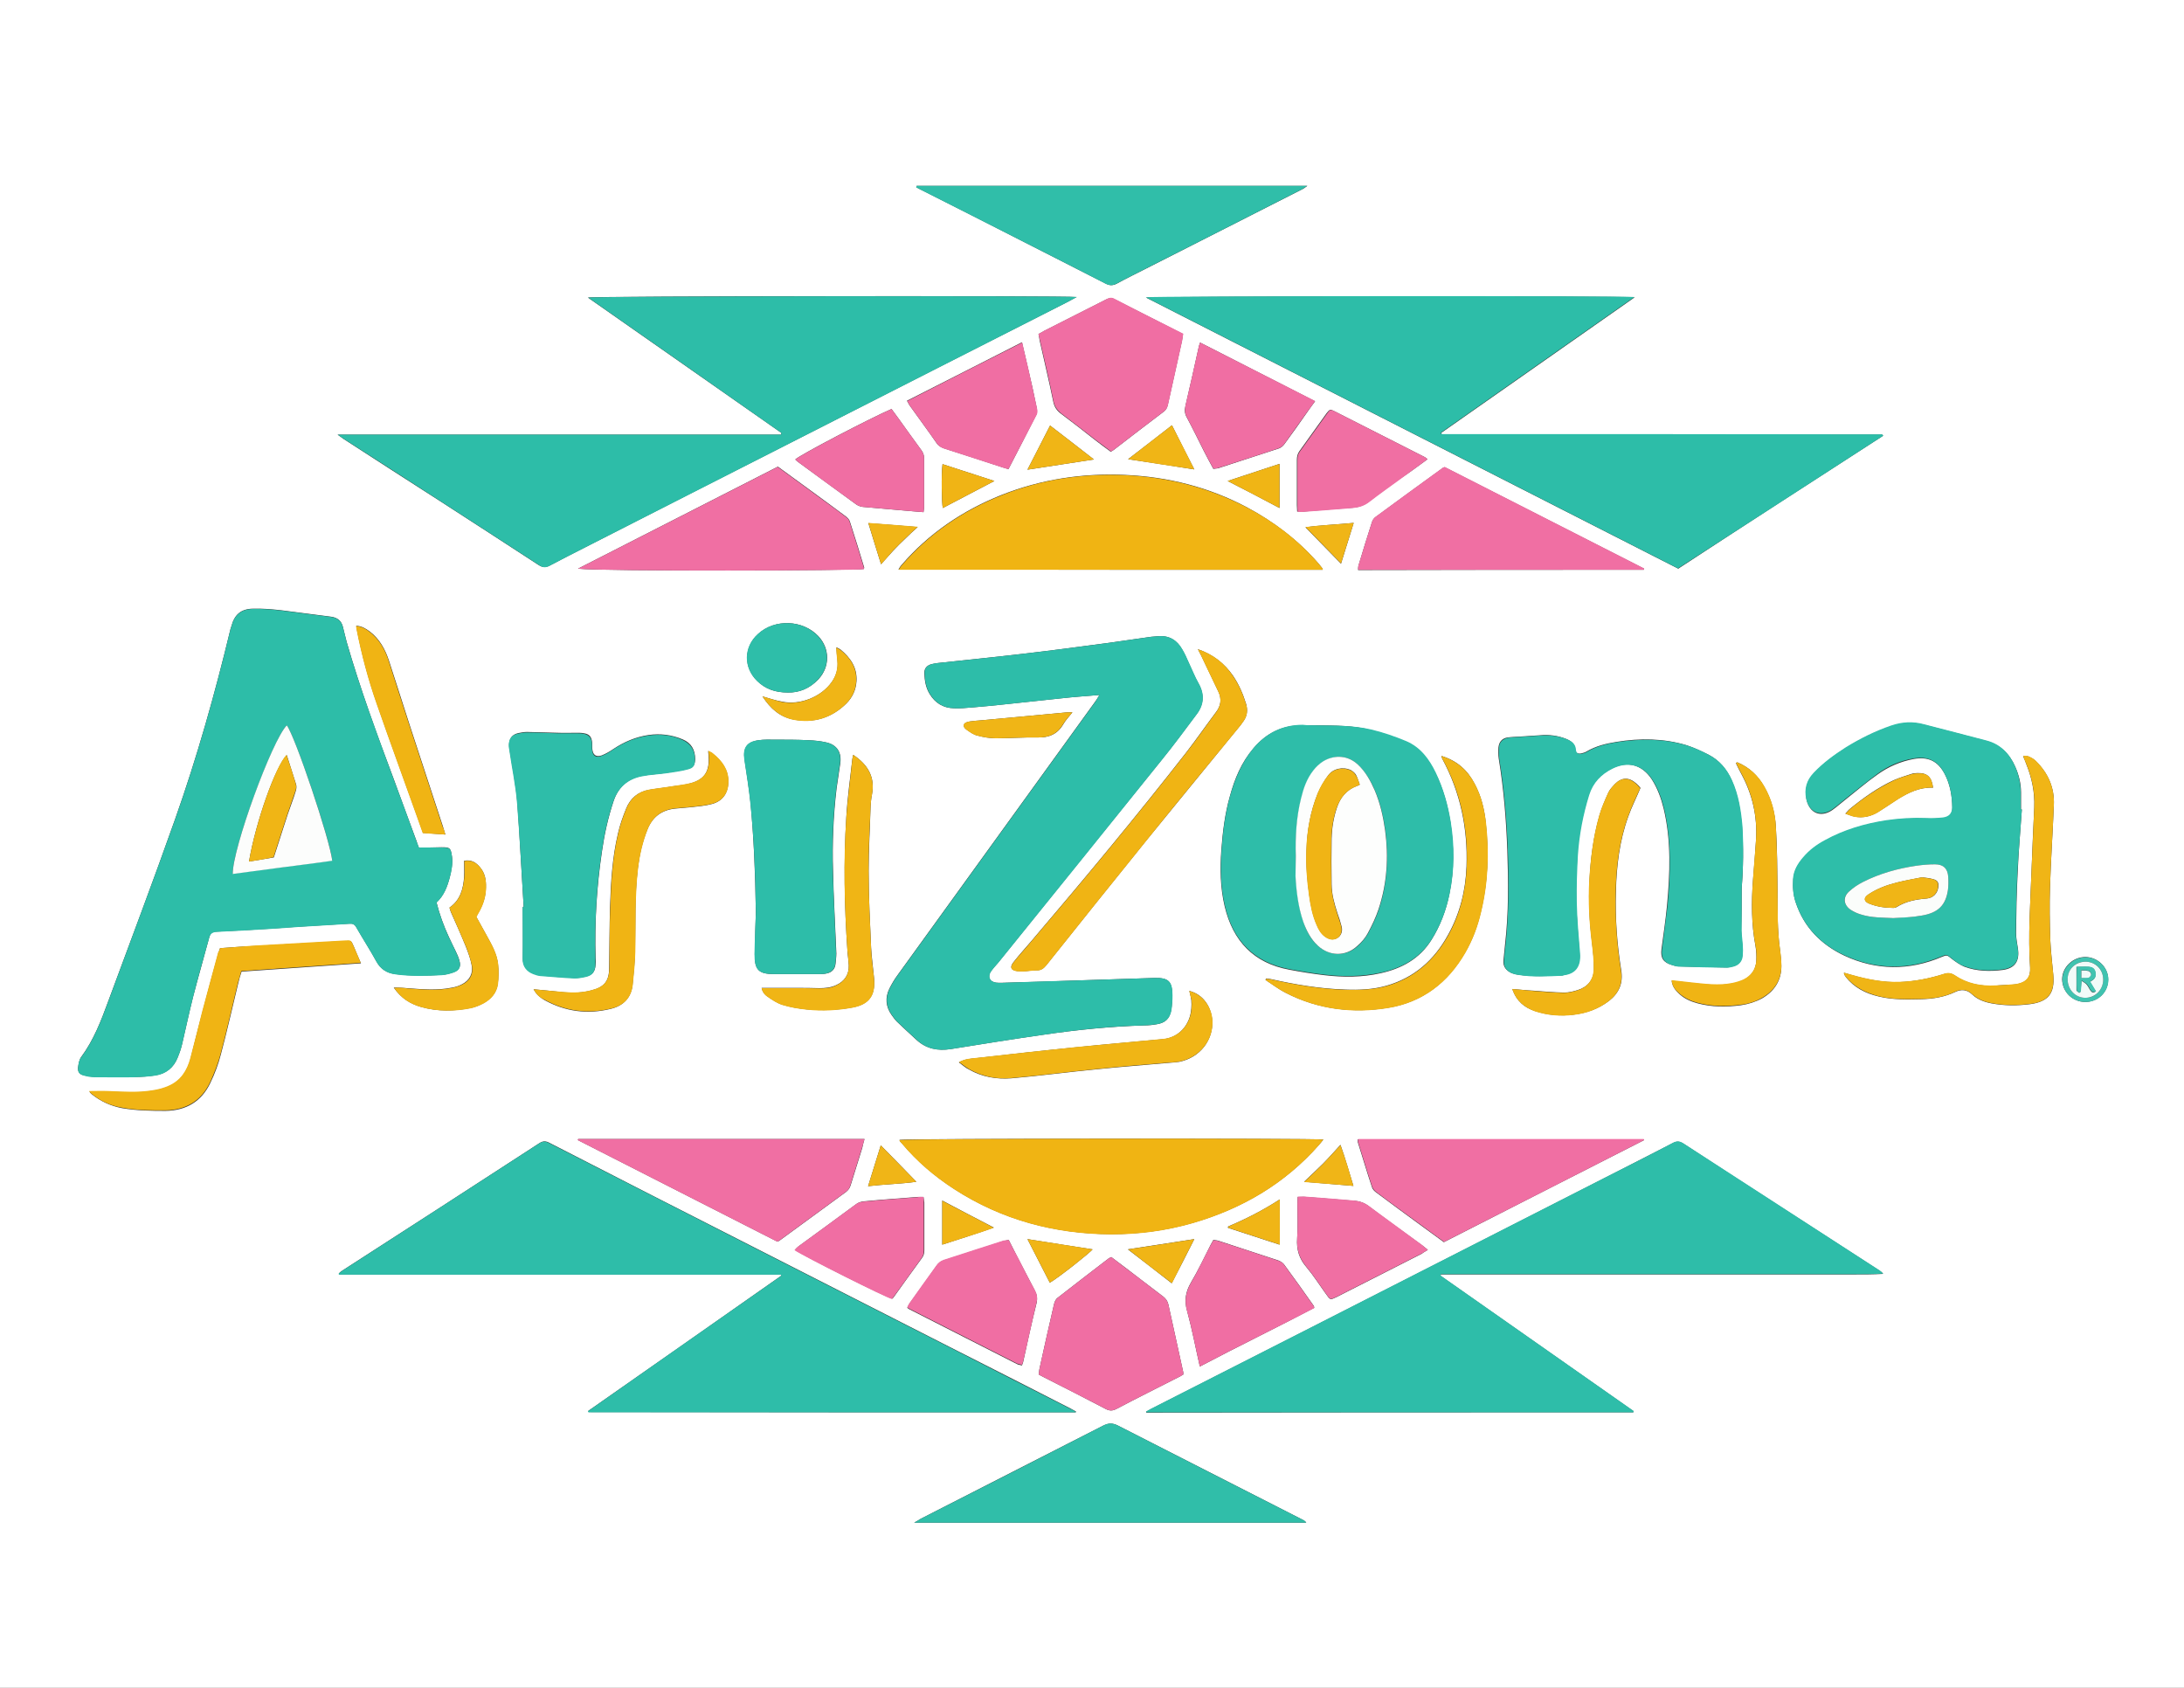 <?xml version="1.0" encoding="utf-8"?>
<!-- Generator: Adobe Illustrator 25.2.1, SVG Export Plug-In . SVG Version: 6.00 Build 0)  -->
<svg version="1.1" id="Livello_1" xmlns="http://www.w3.org/2000/svg" xmlns:xlink="http://www.w3.org/1999/xlink" x="0px" y="0px"
	 viewBox="0 0 792 612" style="enable-background:new 0 0 792 612;" xml:space="preserve">
<rect x="0" y="0" width="792" height="612" fill="#333333" stroke="none"/>
<style type="text/css">
	.st0{fill:#FFFFFF;}
	.st1{fill:#2DBDA8;}
	.st2{fill:#2EBDA9;}
	.st3{fill:#2DBDA9;}
	.st4{fill:#2EBEA9;}
	.st5{fill:#F0B413;}
	.st6{fill:#30BEA9;}
	.st7{fill:#F06FA3;}
	.st8{fill:#F06EA3;}
	.st9{fill:#F0B414;}
	.st10{fill:#F0B515;}
	.st11{fill:#F0B516;}
	.st12{fill:#F0B415;}
	.st13{fill:#F0B517;}
	.st14{fill:#40C3B0;}
	.st15{fill:#FCFDFC;}
	.st16{fill:#FBFDFB;}
	.st17{fill:#FDFEFD;}
	.st18{fill:#F1FBF9;}
</style>
<g>
	<path class="st0" d="M792,612c-264,0-528,0-792,0C0,408,0,204.1,0,0c264,0,528,0,792,0C792,203.9,792,408,792,612z M151.9,307.3
		c-0.3-0.7-0.6-1.4-0.8-2.2c-2.7-7.4-5.5-14.8-8.2-22.3c-6.2-16.5-12.3-33.1-17.2-50.1c-0.5-1.8-0.9-3.7-1.4-5.6
		c-0.6-2.1-2-3.2-4.3-3.5c-5.9-0.7-11.9-1.6-17.8-2.3c-3.5-0.4-7-0.7-10.5-0.6c-4.4,0.1-6.7,2.2-7.8,6.4c-0.1,0.3-0.2,0.6-0.3,0.9
		c-5.6,23.3-12.1,46.4-20.1,69c-7.8,22.1-16.1,44-24.2,65.9c-2.6,7.1-5.3,14.2-9.9,20.4c-0.7,1-0.9,2.5-1.1,3.8
		c-0.1,1.6,0.5,2.4,2.1,2.8c1.3,0.3,2.7,0.5,4,0.6c4.8,0.1,9.6,0.1,14.4,0c2.5,0,5.1-0.2,7.6-0.6c3.8-0.6,6.6-2.8,8-6.4
		c0.7-1.7,1.3-3.4,1.7-5.2c1.3-5.6,2.5-11.2,3.9-16.8c1.9-7.3,4-14.5,5.9-21.7c0.4-1.5,1.2-2,2.7-2c6.6-0.3,13.3-0.7,19.9-1.1
		c3.4-0.2,6.7-0.5,10-0.7c6.1-0.4,12.1-0.7,18.2-1.1c1.2-0.1,1.9,0.2,2.5,1.3c2.4,4.2,5,8.2,7.3,12.4c1.5,2.8,3.8,4.2,6.9,4.6
		c5.6,0.7,11.2,0.6,16.8,0.3c1.5-0.1,3-0.5,4.4-1c2-0.8,2.6-2.1,2-4.2c-0.3-1.1-0.8-2.3-1.3-3.3c-0.8-1.7-1.7-3.4-2.5-5.2
		c-1.9-4.1-3.4-8.2-4.5-12.6c2.7-2.5,3.9-5.7,4.8-9.1c0.6-2.5,1.1-5,0.8-7.6c-0.5-3.1-0.7-3.3-3.8-3.3
		C157.5,307.3,154.8,307.3,151.9,307.3z M390.1,512.1c0-0.1,0.1-0.2,0.1-0.3c-0.7-0.4-1.3-0.7-2-1.1c-14.7-7.5-29.3-15-44-22.4
		c-23.2-11.8-46.3-23.6-69.5-35.4c-25.2-12.8-50.3-25.6-75.4-38.5c-1.3-0.7-2.3-0.8-3.7,0.1c-23.7,15.4-47.5,30.8-71.3,46.1
		c-0.5,0.3-1,0.7-1.4,1.1c0,0.1,0.1,0.3,0.1,0.4c53.4,0,106.9,0,160.3,0c0,0.1,0.1,0.3,0.1,0.4c-23.4,16.4-46.7,32.8-70.1,49.1
		c0.1,0.1,0.1,0.2,0.2,0.4C272.3,512.1,331.2,512.1,390.1,512.1z M592.3,512.1c0-0.1,0.1-0.3,0.1-0.4c-23.3-16.4-46.7-32.7-70-49.1
		c0-0.2,0.1-0.3,0.1-0.5c3.5,0,7.1,0,10.6,0c3.5,0,7,0,10.6,0c3.6,0,7.2,0,10.8,0c3.5,0,7,0,10.6,0c3.6,0,7.2,0,10.8,0s7.2,0,10.8,0
		c3.5,0,7,0,10.6,0c3.6,0,7.2,0,10.8,0c3.5,0,7,0,10.6,0c3.6,0,7.2,0,10.8,0s7.2,0,10.8,0c3.5,0,7,0,10.6,0c3.6,0,7.2,0,10.8,0
		c3.5,0,7,0,10.6,0c3.5,0,7.1,0,10.6-0.2c-0.5-0.6-1-1-1.5-1.3c-23.6-15.3-47.3-30.5-70.9-45.9c-1.4-0.9-2.4-1-3.9-0.2
		c-8.3,4.3-16.7,8.5-25,12.8c-35.1,17.9-70.2,35.8-105.4,53.7c-19.6,10-39.2,19.9-58.8,29.9c-0.6,0.3-1.2,0.7-1.8,1
		c0,0.1,0.1,0.2,0.1,0.3C474.6,512.1,533.5,512.1,592.3,512.1z M283.4,157c-0.1,0.2-0.1,0.4-0.2,0.6c-53.4,0-106.9,0-160.8,0
		c1,0.7,1.6,1.1,2.1,1.5c11.9,7.7,23.8,15.4,35.7,23c11.7,7.6,23.4,15.1,35,22.7c1.4,0.9,2.5,1.1,4.1,0.3c4.3-2.3,8.7-4.5,13-6.7
		c26.1-13.3,52.1-26.6,78.2-39.8c32-16.3,64-32.6,96-48.8c1.2-0.6,2.5-1.3,3.9-2.1c-3.8-0.5-175.5-0.4-177.2,0.2
		C236.7,124.3,260,140.6,283.4,157z M682.9,158c-0.3-0.3-0.3-0.4-0.3-0.4c-53.1,0-106.2,0-159.3-0.1c-0.2,0-0.3,0-0.5-0.1
		c-0.1,0-0.1-0.1-0.1-0.1c0-0.1,0-0.2-0.1-0.3c23.3-16.3,46.7-32.7,70.2-49.2c-2.8-0.5-175.3-0.4-177.2,0.1
		c64.4,32.8,128.6,65.5,193,98.3C633.3,190,658.1,174,682.9,158z M398.7,252c-0.7,1.1-1,1.7-1.4,2.2c-23.9,33.1-47.8,66.1-71.7,99.2
		c-1.2,1.6-2.2,3.3-3.1,5.1c-1.6,3.3-1.3,6.5,0.8,9.5c0.6,0.8,1.2,1.7,1.9,2.4c2.4,2.3,4.8,4.5,7.2,6.7c3.5,3.2,7.7,4,12.3,3.3
		c11.2-1.8,22.4-3.6,33.6-5.2c12.2-1.8,24.4-3,36.7-3.4c1.4,0,2.9-0.1,4.3-0.4c3.1-0.4,4.8-1.9,5.4-5c0.3-1.8,0.4-3.6,0.4-5.5
		c0-5.1-1.4-6.4-6.4-6.3c-9.4,0.3-18.7,0.6-28,0.9c-8.6,0.3-17.1,0.6-25.7,0.8c-1.3,0-2.6,0.1-3.8,0c-2.4-0.3-3.2-2.3-1.8-4.2
		c0.8-1.1,1.7-2.1,2.6-3.1c19.7-24.5,39.5-48.9,59.2-73.4c4.4-5.4,8.5-11,12.7-16.6c2.7-3.6,2.9-7.3,0.7-11.2
		c-1.4-2.4-2.4-5.1-3.6-7.6c-0.7-1.6-1.4-3.2-2.3-4.7c-1.9-3.4-4.8-5.2-8.9-4.8c-0.8,0.1-1.6,0.1-2.4,0.2
		c-5.1,0.7-10.3,1.5-15.4,2.2c-10.5,1.4-20.9,2.8-31.4,4c-10.2,1.2-20.3,2.2-30.5,3.3c-0.9,0.1-1.7,0.3-2.6,0.5
		c-1.5,0.5-2.4,1.6-2.3,3.3c0.1,2.6,0.5,5.1,1.9,7.4c2,3.3,4.9,5.1,8.7,5.2c2.3,0.1,4.6-0.1,6.9-0.3c3.8-0.3,7.6-0.7,11.5-1.1
		c6.9-0.7,13.8-1.5,20.7-2.2C389.4,252.7,393.8,252.4,398.7,252z M733.2,293.5c-0.1,0-0.2,0-0.3,0c0-2.1,0-4.2,0-6.2
		c0-3.2-0.8-6.4-2.1-9.3c-2-4.6-5.4-7.9-10.3-9.3c-7.6-2-15.1-4-22.7-5.9c-4.1-1.1-8-0.8-12,0.5c-5.8,2-11.2,4.6-16.4,7.9
		c-4.2,2.6-8.2,5.6-11.6,9.2c-2.6,2.7-3.4,5.9-2.7,9.5c1.1,5,5.2,6.7,9.4,3.8c1.7-1.2,3.2-2.6,4.9-3.9c3.8-3,7.5-6.2,11.5-9
		c3.9-2.8,8.3-4.7,13.1-5.6c5.2-0.9,8.7,0.7,11.2,5.4c2,3.8,2.7,8,2.8,12.3c0,2.2-1.1,3.5-3.3,3.7c-2,0.2-4,0.3-6,0.2
		c-4.9-0.2-9.7,0.1-14.6,0.8c-7.8,1.2-15.3,3.4-22.2,7.2c-3,1.6-5.7,3.6-7.9,6.2c-2,2.3-3.5,4.8-3.7,7.9c-0.2,2.8,0,5.6,0.9,8.3
		c3,9.1,9.2,15.3,17.6,19.3c11.6,5.4,23.5,5.5,35.3,0.5c1.9-0.8,2-0.7,3.6,0.6c1.4,1.1,3,2.2,4.6,2.9c4.5,1.7,9.3,1.8,14,1.2
		c4.4-0.6,6.1-3.2,5.5-7.6c-0.3-2-0.7-4-0.7-5.9c0.1-7.4,0.2-14.7,0.6-22C732,308.5,732.7,301,733.2,293.5z M631.6,322.1
		c0.6-7.5,0.7-15,0.1-22.5c-0.5-5.8-1.4-11.4-3.8-16.8c-1.8-4-4.5-7.2-8.4-9.2c-2.6-1.3-5.2-2.5-7.9-3.4c-8.3-2.5-16.9-2.6-25.4-1.2
		c-3.8,0.6-7.5,1.5-10.9,3.5c-0.6,0.4-1.3,0.5-2,0.7c-1.1,0.2-2-0.2-2-1.4c-0.2-2.2-1.7-3.2-3.4-3.9c-3-1.2-6.2-1.6-9.4-1.3
		c-2.5,0.2-5.1,0.3-7.7,0.5c-1.4,0.1-2.7,0.1-4.1,0.3c-2,0.3-3.1,1.6-3.3,3.6c-0.1,1.3-0.1,2.7,0.1,4.1c1.8,11,2.7,22.1,3.1,33.2
		c0.4,11.3,0.5,22.7-0.8,34c-0.2,2-0.4,4-0.6,6c-0.2,2.2,1,3.6,2.9,4.5c0.7,0.3,1.5,0.5,2.3,0.6c5.3,0.8,10.7,0.5,16,0.3
		c0.2,0,0.5-0.1,0.7-0.2c3.9-0.6,6.1-3,5.7-7.9c-0.5-6.2-1-12.4-1.2-18.7c-0.1-5.6,0.1-11.2,0.4-16.8c0.4-7.4,1.9-14.7,4.1-21.9
		c1.4-4.5,4.4-7.5,8.5-9.6c5.7-2.8,10.9-1.3,14.4,4c2.1,3.3,3.4,6.9,4.3,10.6c2.8,11.7,2.3,23.5,1.2,35.3c-0.5,5.2-1.3,10.5-2,15.7
		c-0.4,3.2,0.7,4.8,3.8,5.7c0.8,0.2,1.6,0.5,2.3,0.5c5.8,0.2,11.7,0.3,17.5,0.4c0.8,0,1.6-0.2,2.3-0.4c2-0.5,3.2-1.8,3.4-3.9
		c0.1-1.3,0.1-2.7,0-4.1c-0.1-1.7-0.3-3.3-0.4-5C631.6,332.3,631.6,327.2,631.6,322.1z M477.6,263c-1.8,0-3.5,0-5.3,0
		c-7.3-0.1-13.2,2.9-17.8,8.4c-4.3,5-6.8,11-8.5,17.3c-1.8,6.3-2.6,12.8-3.1,19.4c-0.5,6.9-0.4,13.7,1.2,20.5
		c3,12.6,10.5,20.6,23.4,23c4.2,0.8,8.5,1.5,12.8,2c6.8,0.8,13.6,0.8,20.3-0.7c7.7-1.7,14.2-5.2,18.5-12.1
		c3.2-5.1,5.3-10.7,6.5-16.6c1.8-8.6,1.7-17.3,0.4-26c-1-6.2-2.6-12.2-5.4-17.8c-2.4-4.9-5.6-9.3-10.8-11.5
		c-4.1-1.7-8.4-3.2-12.7-4.2C490.7,263,484.1,263.1,477.6,263z M479.7,206.6c-0.1-0.4-0.2-0.6-0.3-0.7c-0.4-0.5-0.8-1-1.2-1.5
		c-7.4-8.5-16.2-15.2-26.1-20.5c-13.8-7.3-28.5-11-44.1-11.7c-15.5-0.7-30.5,1.6-44.9,7.3c-14,5.6-26.3,13.9-36.2,25.4
		c-0.4,0.4-0.7,1-1.1,1.6C377.3,206.6,428.4,206.6,479.7,206.6z M479.9,413.2c-3.2-0.5-152.1-0.4-153.7,0.1c0,0.1,0.1,0.3,0.1,0.4
		c0.2,0.3,0.5,0.6,0.8,0.9c5.5,6.5,11.8,11.9,18.9,16.5c17.3,11.2,36.5,16.3,57,16.4c10,0,19.9-1.3,29.6-4.1
		c17.9-5.2,33.4-14.3,45.8-28.4C478.9,414.5,479.3,413.9,479.9,413.2z M189.9,328.8c-0.1,0-0.2,0-0.3,0c0,6.2,0.1,12.3,0,18.5
		c-0.1,3,1.5,4.8,3.8,5.7c0.8,0.3,1.7,0.6,2.5,0.7c4.1,0.4,8.3,0.7,12.4,0.9c1.3,0.1,2.7-0.2,4-0.5c2.5-0.5,3.5-1.7,3.7-4.3
		c0.1-0.8,0.1-1.6,0-2.4c-0.4-13,0.4-25.9,2.3-38.7c0.9-6.2,2.2-12.2,4.2-18.2c1.7-5.1,5.1-8.2,10.4-9.2c2.9-0.5,5.9-0.6,8.8-1.1
		c2.6-0.4,5.2-0.7,7.8-1.4c2-0.5,2.5-1.5,2.6-3.5c0-3.4-1.4-5.9-4.5-7.2c-4-1.7-8.2-2.2-12.4-1.6c-4.7,0.7-8.9,2.5-12.8,5.1
		c-1.3,0.9-2.7,1.7-4.2,2.3c-2.1,0.7-3.2-0.2-3.4-2.3c-0.1-0.9,0-1.8-0.1-2.6c-0.2-1.8-1-2.8-2.8-3.1c-0.9-0.2-1.9-0.2-2.8-0.2
		c-2.2,0-4.5,0.1-6.7,0c-3.8-0.1-7.5-0.2-11.3-0.3c-1,0-2.1,0.2-3.1,0.4c-2.2,0.5-3.2,1.8-3.4,4c0,0.7,0.1,1.4,0.2,2.1
		c1,6.4,2.3,12.8,2.8,19.2C188.5,303.7,189.1,316.2,189.9,328.8z M331.5,552.1c47.8,0,95,0,142.2,0c-0.4-0.6-0.9-0.8-1.4-1.1
		c-22.3-11.4-44.6-22.7-66.9-34.1c-2-1-3.4-0.9-5.3,0c-22.1,11.3-44.2,22.5-66.2,33.8C333.3,551.1,332.6,551.5,331.5,552.1z
		 M332.4,67.4c0,0.2-0.1,0.3-0.1,0.5c0.7,0.4,1.4,0.8,2.1,1.1c6.1,3.1,12.1,6.1,18.2,9.2c16.1,8.2,32.2,16.4,48.3,24.6
		c1.5,0.8,2.7,0.8,4.2,0c3.4-1.9,7-3.6,10.5-5.4c19-9.6,37.9-19.3,56.9-28.9c0.5-0.3,0.9-0.6,1.6-1.1
		C426.5,67.4,379.4,67.4,332.4,67.4z M274.1,330.9c-0.1,3.2-0.3,9.1-0.4,15c-0.1,5.8,1.4,7.3,7.2,7.3c5.3,0,10.6,0,15.8,0
		c1,0,1.9,0,2.9-0.2c1.9-0.3,3.2-1.5,3.4-3.5c0.1-1.3,0.3-2.5,0.3-3.8c-0.4-10-1-20-1.2-29.9c-0.3-10.1,0.1-20.1,1.3-30.1
		c0.4-2.9,0.9-5.8,1.3-8.8c0.6-4-1.1-6.8-5-7.7c-2.1-0.5-4.3-0.7-6.4-0.8c-4.1-0.2-8.2-0.2-12.2-0.2c-2,0-4-0.1-6,0.2
		c-4.2,0.6-5.7,2.8-5.1,7c0.8,5.3,1.6,10.6,2.2,15.9C273.3,303.6,273.9,315.9,274.1,330.9z M209.6,206.2c9.2,1,101.8,0.7,103.7,0.1
		c0-0.2,0.1-0.3,0.1-0.5c-1.7-5.6-3.4-11.2-5.2-16.7c-0.2-0.7-0.8-1.3-1.4-1.8c-3.9-2.9-7.8-5.8-11.8-8.7c-4.3-3.1-8.5-6.2-12.9-9.4
		C257.8,181.6,233.7,193.9,209.6,206.2z M596.1,206.6c0-0.1,0.1-0.3,0.1-0.4c-24.1-12.3-48.3-24.6-72.3-36.8
		c-0.4,0.2-0.6,0.2-0.7,0.3c-8.1,5.9-16.3,11.8-24.4,17.8c-0.6,0.4-1.1,1.2-1.3,1.9c-1.7,5.2-3.3,10.5-4.9,15.8
		c-0.1,0.4-0.1,0.9-0.1,1.5C527.2,206.6,561.6,206.6,596.1,206.6z M313.5,413c-34.8,0-69.3,0-103.8,0c0,0.1-0.1,0.3-0.1,0.4
		c24.1,12.3,48.3,24.6,72.3,36.8c0.4-0.2,0.6-0.2,0.7-0.3c8.1-5.9,16.1-11.8,24.2-17.7c0.9-0.7,1.4-1.5,1.7-2.5
		c1.4-4.5,2.8-9,4.2-13.5C312.9,415.3,313.1,414.3,313.5,413z M596.2,413.4c-0.1-0.1-0.1-0.2-0.2-0.3c-34.5,0-69,0-103.6,0
		c0,0.5-0.1,0.8,0,1.1c1.7,5.4,3.3,10.8,5.1,16.2c0.2,0.8,0.9,1.5,1.6,2c5.2,3.9,10.4,7.7,15.6,11.5c3,2.2,5.9,4.3,8.9,6.5
		C548,437.9,572.1,425.7,596.2,413.4z M403,455.8c-0.6,0.3-0.9,0.4-1.1,0.6c-6.1,4.7-12.3,9.4-18.4,14.2c-0.7,0.5-1.1,1.5-1.3,2.4
		c-1.8,7.7-3.5,15.4-5.2,23.1c-0.2,0.8-0.2,1.5-0.3,2.3c0.8,0.4,1.3,0.7,1.9,1c7.5,3.8,15,7.6,22.4,11.5c1.4,0.7,2.4,0.7,3.8,0
		c7.6-4,15.2-7.8,22.9-11.7c0.5-0.2,0.9-0.6,1.4-0.8c0-0.3,0-0.6,0-0.8c-1.8-8.2-3.6-16.4-5.4-24.6c-0.3-1.3-0.9-2.1-1.9-2.9
		c-2.8-2.1-5.6-4.3-8.4-6.4C409.9,461,406.5,458.4,403,455.8z M376.6,121.1c0.2,0.9,0.3,1.6,0.4,2.3c1.6,7.3,3.4,14.6,4.9,22
		c0.4,2.2,1.4,3.6,3.1,4.8c4,3,7.9,6,11.8,9.1c2,1.5,4,3.1,6,4.5c0.5-0.3,0.8-0.5,1-0.6c6.1-4.7,12.2-9.4,18.3-14
		c1-0.8,1.3-1.8,1.5-2.9c1.6-7.2,3.2-14.5,4.8-21.7c0.3-1.1,0.4-2.3,0.6-3.5c-8.5-4.3-16.7-8.5-25-12.7c-1.1-0.6-2-0.2-2.9,0.2
		c-7.5,3.8-15,7.6-22.5,11.4C378.1,120.3,377.5,120.7,376.6,121.1z M434.4,235.4c0.4,0.8,0.8,1.5,1.2,2.3c2.1,4.3,4.1,8.7,6.2,13
		c1.3,2.7,1,5.2-0.9,7.6c-3.6,4.8-7,9.7-10.7,14.5c-18.1,23.2-36.9,45.8-56,68.2c-2.2,2.6-4.6,5.2-6.7,7.9c-1.4,1.8-0.9,2.9,1.4,3.2
		c1.1,0.1,2.2,0.1,3.3,0c1.2-0.1,2.4-0.3,3.6-0.3c1.6,0.1,2.6-0.6,3.6-1.8c12.1-15.2,24.3-30.4,36.5-45.5c11-13.5,22.1-27,33.1-40.5
		c0.7-0.8,1.3-1.6,1.9-2.5c1.4-1.9,1.6-4,1-6.2c-1.1-3.6-2.6-7.1-4.7-10.2C444.1,240.6,439.9,237.3,434.4,235.4z M435.2,124.2
		c-0.2,0.6-0.3,0.9-0.4,1.2c-1.6,7.2-3.2,14.5-4.9,21.7c-0.4,1.6-0.3,2.9,0.5,4.3c2.1,3.9,4.1,8,6.1,12c1.1,2.2,2.3,4.4,3.5,6.6
		c0.6-0.1,1.2-0.1,1.7-0.2c7.4-2.4,14.7-4.8,22.1-7.2c0.8-0.3,1.5-0.9,2-1.6c2.9-3.9,5.7-7.9,8.5-11.9c0.8-1.1,1.6-2.3,2.6-3.6
		C462.8,138.3,449.1,131.3,435.2,124.2z M435.1,495.5c14-7.4,27.9-14.1,41.5-21.3c-0.1-0.4-0.1-0.5-0.1-0.6
		c-3.6-5.1-7.2-10.2-10.9-15.2c-0.5-0.6-1.3-1.1-2.1-1.4c-7.2-2.4-14.4-4.7-21.6-7.1c-0.6-0.2-1.2-0.2-1.9-0.3
		c-0.4,0.7-0.7,1.2-1,1.8c-2.3,4.6-4.5,9.2-7.1,13.6c-2,3.4-2.5,6.6-1.4,10.4C432.3,482,433.5,488.5,435.1,495.5z M365.8,449.6
		c-0.8,0.2-1.4,0.2-1.9,0.4c-7.2,2.3-14.4,4.7-21.7,7c-1.1,0.4-1.9,1-2.6,2c-3.2,4.6-6.5,9.1-9.8,13.7c-0.3,0.4-0.5,0.9-0.8,1.5
		c0.4,0.3,0.6,0.5,0.9,0.6c13,6.6,25.9,13.2,38.9,19.8c0.5,0.3,1.1,0.3,1.8,0.5c0.2-0.5,0.3-0.8,0.4-1.1c1.6-7.2,3.1-14.4,4.9-21.5
		c0.4-1.7,0.1-3.1-0.6-4.5c-2.1-4-4.2-8.1-6.3-12.1C367.9,453.7,366.9,451.7,365.8,449.6z M365.7,170.1c3.5-6.7,6.8-13.2,10.1-19.7
		c0.3-0.6,0.3-1.5,0.2-2.3c-1-5-2.1-10-3.3-15c-0.7-2.9-1.3-5.8-2.1-9c-14,7.1-27.8,14.2-41.7,21.2c0.5,0.8,0.7,1.4,1.1,1.9
		c3.2,4.5,6.5,8.9,9.6,13.4c0.7,1.1,1.7,1.6,2.8,2c7,2.2,14,4.5,21,6.8C364.2,169.7,364.9,169.8,365.7,170.1z M193.5,358.7
		c1.1,2,2.4,3,3.9,3.9c7.6,4.2,15.7,5.3,24.1,3.2c4.6-1.1,7.4-4.1,7.9-8.8c0.4-4,0.8-8,0.9-11.9c0.2-10.1-0.2-20.2,1-30.2
		c0.6-4.9,1.6-9.6,3.5-14.2c1.8-4.5,5.2-7,10-7.5c1.9-0.2,3.8-0.3,5.7-0.5c2.6-0.3,5.3-0.5,7.8-1.2c3.9-1.1,5.8-4.1,5.8-8.1
		c0-4.4-2.4-7.5-5.6-10.1c-0.4-0.4-1-0.6-1.7-1c0.1,1.2,0.2,2.1,0.2,2.9c0.1,4.8-1.8,7.5-6.5,8.8c-2.1,0.6-4.2,0.8-6.4,1.1
		c-2.9,0.5-5.9,0.8-8.8,1.3c-3.9,0.7-6.7,3-8.2,6.7c-1.2,2.9-2.3,6-3,9.1c-2.1,8.8-2.6,17.9-2.9,26.9c-0.2,7.3-0.2,14.6-0.3,21.8
		c0,4.8-1.7,7-6.4,8.2c-3.3,0.9-6.6,1-10,0.7C201.1,359.4,197.5,359.1,193.5,358.7z M79.8,343.8c-0.2,0.6-0.4,1.2-0.6,1.7
		c-2,7.2-3.9,14.3-5.8,21.5c-1.5,5.6-2.9,11.3-4.3,16.9c-1.2,4.5-3.5,8.1-7.9,10c-1.8,0.8-3.8,1.3-5.7,1.6c-5.3,0.9-10.7,0.5-16,0.3
		c-2.3-0.1-4.6,0-7.1,0c0.3,0.4,0.5,0.7,0.8,0.9c3.2,2.6,6.9,4.3,11,5.1c5.2,0.9,10.5,1,15.8,1c7.5-0.1,13.1-3.4,16.3-10.2
		c1.6-3.3,2.9-6.8,3.8-10.3c2.3-8.6,4.2-17.2,6.3-25.8c0.3-1.4,0.7-2.7,1.2-4.2c14.4-1,28.7-2,43.3-3c-1-2.2-1.8-4.2-2.6-6.1
		c-1-2.2-0.8-2.1-3.2-2c-10.7,0.6-21.4,1.2-32.1,1.8C88.6,343.1,84.3,343.5,79.8,343.8z M522.7,274.1c0.2,0.6,0.2,0.8,0.3,1
		c6.6,12.2,9.3,25.3,8.8,39.1c-0.3,8.7-2.4,17.1-6.7,24.8c-5,9.1-12.2,15.5-22.3,18.4c-4.9,1.4-9.9,1.6-15,1.4
		c-9.2-0.3-18.1-1.8-27-3.8c-0.5-0.1-1.1-0.1-1.7-0.2c-0.1,0.2-0.1,0.4-0.2,0.5c2.5,1.6,4.8,3.4,7.4,4.7c11.7,6,24.3,7.5,37.1,5.4
		c12.4-2,21.6-9.1,27.9-20c2.7-4.6,4.5-9.5,5.7-14.7c2.6-10.7,3-21.5,1.8-32.4c-0.5-4.9-1.7-9.8-4.1-14.2
		C532.2,279.3,528.4,275.8,522.7,274.1z M517.8,453.2c-0.9-0.7-1.4-1.2-2-1.6c-6.5-4.8-13.1-9.4-19.5-14.3c-1.6-1.2-3.3-1.8-5.3-1.9
		c-5.8-0.5-11.6-0.9-17.4-1.4c-0.9-0.1-1.9,0-3,0c0,0.9-0.1,1.7-0.1,2.5c0,4.2,0.2,8.3-0.1,12.5c-0.3,4.1,0.7,7.4,3.4,10.5
		c2.6,3.1,4.8,6.6,7.2,9.9c1.4,2,1.4,2,3.7,0.9c0.1-0.1,0.3-0.1,0.4-0.2c10.2-5.2,20.4-10.4,30.5-15.5
		C516.2,454.1,516.8,453.8,517.8,453.2z M517.7,166.5c-0.6-0.5-0.9-0.7-1.3-0.9c-10.8-5.5-21.6-11-32.5-16.5
		c-1.5-0.8-1.7-0.7-2.8,0.7c-3.3,4.6-6.6,9.2-9.9,13.8c-0.7,1-0.9,2-0.9,3.1c0,5.5,0,11,0,16.5c0,0.7,0.1,1.4,0.1,2.3
		c0.8,0,1.5,0,2.2,0c6-0.5,11.9-1,17.9-1.4c2.2-0.2,4.1-0.8,5.9-2.2c3.6-2.8,7.3-5.4,11-8.1C510.9,171.5,514.2,169.1,517.7,166.5z
		 M334.9,434c-0.8,0-1.4,0-2,0c-6.2,0.5-12.4,0.9-18.6,1.5c-1.3,0.1-2.6,0.2-3.8,1.1c-6.9,5.1-13.9,10.2-20.9,15.3
		c-0.5,0.4-0.9,0.8-1.3,1.3c3.1,2.2,33.4,17.4,35.3,17.7c0.2-0.2,0.4-0.4,0.6-0.7c3.4-4.7,6.7-9.4,10.1-14c0.7-0.9,0.9-1.8,0.9-2.9
		c0-5.8,0-11.5,0-17.3C335.1,435.4,335,434.8,334.9,434z M334.9,185.7c0.1-0.8,0.2-1.3,0.2-1.7c0-6,0-12,0-18c0-1.1-0.4-2-1-2.8
		c-2.8-3.8-5.5-7.6-8.3-11.5c-0.8-1.1-1.7-2.3-2.5-3.4c-7.9,3.4-33.7,16.9-34.9,18.3c0.3,0.3,0.7,0.7,1,0.9
		c7,5.1,14.1,10.3,21.1,15.4c0.7,0.5,1.6,0.8,2.4,0.9c5.3,0.5,10.6,0.9,16,1.4C330.8,185.4,332.7,185.5,334.9,185.7z M668.7,352.7
		c0.1,0.4,0,0.6,0.1,0.7c0.2,0.3,0.4,0.5,0.5,0.8c3.1,3.9,7.2,6,11.9,7.1c5.2,1.3,10.5,1.1,15.7,1c4.2-0.1,8.3-0.8,12.1-2.6
		c2.3-1.1,4.3-0.9,6.2,0.9c1.9,1.8,4.3,2.7,6.9,3.2c4.7,0.9,9.4,0.9,14.1,0.3c6.6-0.9,9-3.9,8.4-10.6c-0.4-4.3-0.9-8.6-1.1-12.9
		c-0.2-6.2-0.3-12.5-0.1-18.7c0.3-10,1-19.9,1.4-29.9c0.3-6.4-2.1-11.7-6.6-16.1c-0.7-0.7-1.7-1.2-2.6-1.6c-0.5-0.2-1.2-0.1-1.8-0.2
		c0,0.4,0,0.6,0.1,0.7c0.3,0.7,0.6,1.3,0.8,2c2.1,5.1,3.2,10.4,3,15.9c-0.4,7.7-0.7,15.5-1,23.2c-0.4,11.7-1.3,23.3-0.5,35
		c0.2,3.4-1.3,5.3-4.6,5.9c-0.9,0.2-1.9,0.2-2.9,0.3c-1.7,0.1-3.4,0.1-5,0.3c-5.3,0.3-10.4-0.6-14.8-3.7c-1.4-0.9-2.5-1-4-0.5
		c-5.2,1.6-10.5,2.7-16,2.9c-5.9,0.2-11.6-0.9-17.2-2.5C670.7,353.3,669.7,353,668.7,352.7z M548.4,358.6c1.6,4.5,4.5,6.8,8.3,8
		c4.5,1.5,9.3,1.9,14,1.3c4.7-0.6,9-2.1,12.8-5c3.7-2.9,5.2-6.5,4.4-11.2c-1.5-9.4-2.2-18.9-1.9-28.4c0.2-9.3,1.3-18.5,4.5-27.3
		c1.2-3.4,2.9-6.7,4.4-10.3c-0.4-0.5-0.9-1.1-1.5-1.6c-2.7-2.4-5.3-2.3-7.8,0.2c-0.9,1-1.9,2-2.4,3.2c-1.2,2.7-2.4,5.4-3.2,8.2
		c-2.2,7.7-3.2,15.6-3.6,23.6c-0.4,7.5,0,14.9,0.9,22.3c0.4,3.3,0.8,6.7,0.7,10c-0.1,3.7-2.3,6.3-5.9,7.4c-1.6,0.5-3.3,0.9-4.9,0.9
		c-3.7-0.1-7.5-0.4-11.2-0.7C553.5,359.1,551.2,358.8,548.4,358.6z M309.4,273.7c-0.1,0.7-0.3,1.1-0.3,1.4
		c-0.8,7.1-1.8,14.1-2.2,21.2c-1,16.1-0.7,32.1,0.4,48.2c0.1,1.8,0.4,3.7,0.5,5.5c0.1,3.4-1.5,5.8-4.6,7.2c-1.9,0.9-4,1.1-6.1,1.1
		c-2.8-0.1-5.6-0.1-8.4-0.1c-4.1,0-8.3,0-12.5,0c0.2,1.2,1,2.4,2.1,3.1c1.7,1.2,3.5,2.4,5.4,3c2.9,0.9,5.9,1.4,8.9,1.7
		c5.5,0.5,11,0.3,16.5-0.7c6-1.1,8.3-4.3,7.9-10.3c0-0.3-0.1-0.6-0.1-1c-0.3-3.4-0.8-6.8-1-10.3c-0.4-9.3-0.9-18.5-0.9-27.8
		c0-7.8,0.5-15.6,0.7-23.5c0.1-1.4,0.2-2.9,0.5-4.3C317.4,281.8,314.8,277.3,309.4,273.7z M630,276.4c-0.2,0.1-0.3,0.2-0.5,0.3
		c0.6,1.3,1.2,2.5,1.9,3.8c4.1,7.5,5.9,15.5,5.4,24c-0.3,4.9-0.7,9.7-1.1,14.6c-0.6,8-0.6,16,0.9,23.9c0.3,1.8,0.4,3.7,0.3,5.5
		c-0.2,3.1-1.8,5.4-4.6,6.8c-1.3,0.6-2.7,1.1-4.1,1.3c-4.9,1-9.9,0.3-14.8-0.2c-2.4-0.3-4.7-0.5-7.2-0.8c0.3,2.4,1.6,3.7,3,5
		c1.8,1.6,4.1,2.6,6.4,3.2c5.2,1.4,10.4,1.4,15.7,0.7c2.7-0.4,5.3-1.2,7.7-2.5c4.5-2.6,7-6.5,7-11.7c0-2-0.3-4-0.5-5.9
		c-1-7.1-0.9-14.2-0.9-21.3c-0.1-7.7-0.1-15.5-0.6-23.2c-0.3-5.1-1.6-10.1-4.2-14.6C637.5,281.2,634.3,278.2,630,276.4z
		 M431.3,359.3c0.3,1.3,0.6,2.3,0.7,3.3c0.1,1,0.1,2.1,0,3.1c-0.4,6-4.6,10.6-10.3,11.1c-10.3,1-20.7,1.8-31,2.9
		c-12.3,1.2-24.6,2.6-36.9,4c-1.9,0.2-3.9,0.3-6.1,1.5c1.4,1,2.4,2,3.7,2.6c4.7,2.7,10,3.6,15.3,3.2c10.4-0.9,20.8-2.3,31.2-3.3
		c8.6-0.9,17.2-1.5,25.8-2.3c1.4-0.1,2.7-0.2,4-0.4c7.4-1.5,12.3-7.8,11.9-14.9C439.3,365.3,436.5,360.6,431.3,359.3z M161.5,302.6
		c-0.4-1.3-0.6-2.1-0.9-3c-4-12.3-8.1-24.6-12.1-36.9c-2.5-7.7-4.9-15.4-7.4-23c-1.4-4.3-3.5-8.1-7.1-10.8c-1.4-1-2.8-1.9-4.8-2
		c0.1,0.6,0.1,1,0.2,1.3c1.8,9.2,4.2,18.2,7.3,27c4.7,13.6,9.7,27.1,14.5,40.6c0.7,2,1.4,4,2.2,6.2
		C155.9,302.2,158.5,302.4,161.5,302.6z M163,329.1c0.2,0.7,0.3,1.1,0.5,1.6c1.9,4.2,3.8,8.5,5.5,12.7c0.8,2.1,1.6,4.2,2,6.4
		c0.7,3.1-0.7,5.7-3.5,7.1c-1.1,0.6-2.4,1-3.6,1.2c-5.4,1.1-10.8,0.6-16.2,0.2c-1.5-0.1-3.1-0.3-4.9-0.2c2.6,3.8,6,5.9,9.9,7
		c6,1.7,12,1.6,18,0.4c1.5-0.3,3.1-0.9,4.5-1.7c2.8-1.5,4.9-3.8,5.3-7c0.3-2.3,0.4-4.8,0.1-7.1c-0.4-3.9-2.4-7.3-4.2-10.6
		c-1.2-2.2-2.5-4.5-3.7-6.7c0.4-0.8,0.8-1.4,1.1-2c1.5-2.7,2.4-5.6,2.4-8.7c0.1-2.6-0.3-5.1-2.1-7.2c-1.4-1.7-3.1-2.9-5.8-2.4
		c0,2,0.1,3.9,0,5.8C168,322.2,167,326.3,163,329.1z M285.7,251.1c4,0.1,7.9-1.4,11.1-4.8c4.2-4.5,4.2-11.1,0-15.6
		c-5.6-6-15.9-6.4-21.9-0.8c-5.2,4.7-5.3,12.1-0.3,17C277.5,249.8,281.1,251.1,285.7,251.1z M276.5,252.5c2.9,4.5,6.4,7.5,11.3,8.4
		c7.3,1.4,13.8-0.6,19.1-5.8c2.2-2.2,3.5-4.9,3.7-8.1c0.3-5-2.2-8.5-5.8-11.5c-0.4-0.3-0.9-0.5-1.5-0.8c0.1,1.8,0.2,3.3,0.4,4.8
		c0.3,2.8-0.4,5.4-2,7.7c-3.8,5.5-11.6,8.6-18.1,7.2C281.3,254,279.2,253.3,276.5,252.5z M388.9,258.3c-0.9,0-1.5,0-2,0
		c-5,0.5-10,0.9-15,1.4c-5.4,0.5-10.8,1-16.2,1.5c-1.3,0.1-2.7,0.2-4,0.4c-0.7,0.1-1.7,0.4-2,0.9c-0.6,0.9,0.3,1.7,1,2.2
		c1.2,0.8,2.4,1.7,3.7,2c2.2,0.6,4.6,1,6.8,1c5,0,10-0.4,15.1-0.3c4.1,0.1,7.2-1.2,9.3-4.8C386.4,261.2,387.6,259.9,388.9,258.3z
		 M701,285.6c-0.5-3.9-2.1-5.4-5.7-5.3c-0.7,0-1.5,0.1-2.1,0.3c-2.2,0.7-4.4,1.4-6.5,2.3c-5.8,2.7-11,6.4-16,10.5
		c-0.5,0.4-0.8,0.9-1.5,1.6c1.3,0.4,2.3,0.9,3.4,1.1c3,0.6,5.9-0.1,8.5-1.7c2.4-1.5,4.8-3.1,7.2-4.7
		C692.1,287.4,696.1,285.4,701,285.6z M433.1,449.3c-8.1,1.2-16,2.5-24.1,3.7c5.3,4.1,10.6,8.1,15.9,12.3
		C427.8,459.8,430.4,454.6,433.1,449.3z M380.8,154.3c-2.8,5.5-5.5,10.8-8.2,16c8.1-1.2,16-2.5,24.1-3.7
		C391.4,162.5,386.3,158.5,380.8,154.3z M380.7,465.1c3.3-1.9,14.9-11.1,15.5-12.1c-7.8-1.2-15.6-2.4-23.6-3.7
		C375.3,454.6,378,459.9,380.7,465.1z M409.1,166.5c8.1,1.2,15.9,2.4,24,3.7c-2.7-5.3-5.4-10.5-8.1-16
		C419.5,158.5,414.3,162.5,409.1,166.5z M360.6,174.4c-6.4-2.1-12.6-4.1-18.8-6.1c-0.5,3.5-0.3,14.4,0.1,15.9
		C348,181,354.1,177.8,360.6,174.4z M341.7,451.3c6.4-2.1,12.6-4,18.7-6.2c-6.4-3.3-12.5-6.5-18.7-9.8
		C341.7,440.6,341.7,445.8,341.7,451.3z M464.1,434.9c-6.2,4-12.3,7.1-18.7,9.8c0,0-0.1,0.1-0.1,0.2c0,0.1,0,0.1,0,0.3
		c6.2,2,12.3,4,18.7,6.1C464.1,445.9,464.1,440.7,464.1,434.9z M464,184.2c0-5.3,0-10.5,0-16c-6.3,2.1-12.5,4.1-18.8,6.2
		C451.7,177.7,457.8,180.9,464,184.2z M319.5,204.6c1.7-1.9,3-3.4,4.4-4.9c1.4-1.5,2.8-2.9,4.2-4.2c1.4-1.4,2.9-2.8,4.7-4.4
		c-6.2-0.5-11.9-1-17.9-1.4C316.4,194.7,317.9,199.4,319.5,204.6z M490.8,430c-1.6-5.1-2.9-9.9-4.7-14.9c-2.3,2.5-4.3,4.8-6.4,6.9
		c-2.1,2.1-4.3,4.1-6.8,6.5C479.2,429,484.9,429.5,490.8,430z M490.9,189.6c-6.2,0.6-11.9,0.8-17.5,1.6c4.4,4.5,8.5,8.7,12.9,13.2
		C487.8,199.5,489.3,194.8,490.9,189.6z M319.4,415.3c-1.5,4.9-3,9.7-4.6,14.8c6-0.7,11.8-0.8,17.5-1.6
		C328,424,323.8,419.8,319.4,415.3z M756.2,363.3c4.6,0,8.3-3.5,8.3-8.1c0.1-4.4-3.8-8.2-8.3-8.2c-4.5,0-8.4,3.7-8.4,8.1
		C747.9,359.7,751.6,363.3,756.2,363.3z"/>
	<path class="st1" d="M151.9,307.3c2.9,0,5.5,0,8.2,0c3.1,0,3.4,0.2,3.8,3.3c0.4,2.6-0.1,5.1-0.8,7.6c-0.9,3.4-2.1,6.6-4.8,9.1
		c1.1,4.3,2.6,8.5,4.5,12.6c0.8,1.7,1.7,3.4,2.5,5.2c0.5,1.1,1,2.2,1.3,3.3c0.6,2.1,0,3.5-2,4.2c-1.4,0.5-2.9,0.9-4.4,1
		c-5.6,0.3-11.2,0.5-16.8-0.3c-3.1-0.4-5.3-1.8-6.9-4.6c-2.3-4.2-4.9-8.2-7.3-12.4c-0.6-1.1-1.3-1.4-2.5-1.3
		c-6.1,0.4-12.1,0.7-18.2,1.1c-3.4,0.2-6.7,0.5-10,0.7c-6.6,0.4-13.2,0.8-19.9,1.1c-1.5,0.1-2.3,0.6-2.7,2c-2,7.2-4.1,14.5-5.9,21.7
		c-1.4,5.6-2.6,11.2-3.9,16.8c-0.4,1.8-1,3.5-1.7,5.2c-1.5,3.6-4.2,5.8-8,6.4c-2.5,0.4-5.1,0.5-7.6,0.6c-4.8,0.1-9.6,0-14.4,0
		c-1.3,0-2.7-0.2-4-0.6c-1.6-0.4-2.2-1.2-2.1-2.8c0.1-1.3,0.3-2.8,1.1-3.8c4.6-6.2,7.3-13.3,9.9-20.4c8.1-22,16.4-43.9,24.2-65.9
		c8-22.6,14.5-45.7,20.1-69c0.1-0.3,0.2-0.6,0.3-0.9c1.1-4.2,3.4-6.3,7.8-6.4c3.5-0.1,7,0.2,10.5,0.6c5.9,0.7,11.9,1.6,17.8,2.3
		c2.3,0.3,3.7,1.3,4.3,3.5c0.5,1.8,0.9,3.7,1.4,5.6c4.9,17,11.1,33.5,17.2,50.1c2.8,7.4,5.5,14.8,8.2,22.3
		C151.4,305.9,151.7,306.6,151.9,307.3z M104,263c-5.4,5.6-19.7,44.8-19.6,53.8c6-0.8,12-1.6,18-2.4c6.1-0.8,12.1-1.5,18.1-2.4
		C119.5,303.9,107,266.9,104,263z"/>
	<path class="st2" d="M390.1,512.1c-58.9,0-117.8,0-176.7,0c-0.1-0.1-0.1-0.2-0.2-0.4c23.4-16.4,46.7-32.8,70.1-49.1
		c0-0.1-0.1-0.3-0.1-0.4c-53.4,0-106.9,0-160.3,0c0-0.1-0.1-0.3-0.1-0.4c0.5-0.4,0.9-0.7,1.4-1.1c23.8-15.4,47.6-30.7,71.3-46.1
		c1.4-0.9,2.4-0.8,3.7-0.1c25.1,12.8,50.3,25.7,75.4,38.5c23.2,11.8,46.3,23.6,69.5,35.4c14.7,7.5,29.3,15,44,22.4
		c0.7,0.3,1.4,0.7,2,1.1C390.2,511.9,390.1,512,390.1,512.1z"/>
	<path class="st2" d="M592.3,512.1c-58.9,0-117.8,0-176.6,0c0-0.1-0.1-0.2-0.1-0.3c0.6-0.3,1.2-0.7,1.8-1
		c19.6-10,39.2-19.9,58.8-29.9c35.1-17.9,70.2-35.8,105.4-53.7c8.3-4.2,16.7-8.4,25-12.8c1.5-0.8,2.5-0.7,3.9,0.2
		c23.6,15.3,47.3,30.6,70.9,45.9c0.5,0.3,1,0.7,1.5,1.3c-3.6,0.2-7.1,0.2-10.6,0.2c-3.5,0-7,0-10.6,0c-3.6,0-7.2,0-10.8,0
		c-3.5,0-7,0-10.6,0c-3.6,0-7.2,0-10.8,0s-7.2,0-10.8,0c-3.5,0-7,0-10.6,0c-3.6,0-7.2,0-10.8,0c-3.5,0-7,0-10.6,0
		c-3.6,0-7.2,0-10.8,0s-7.2,0-10.8,0c-3.5,0-7,0-10.6,0c-3.6,0-7.2,0-10.8,0c-3.5,0-7,0-10.6,0c-3.5,0-7.1,0-10.6,0
		c0,0.2-0.1,0.3-0.1,0.5c23.3,16.4,46.7,32.7,70,49.1C592.4,511.8,592.4,512,592.3,512.1z"/>
	<path class="st1" d="M283.4,157c-23.3-16.4-46.7-32.7-70.1-49.1c1.7-0.5,173.4-0.7,177.2-0.2c-1.5,0.8-2.7,1.4-3.9,2.1
		c-32,16.3-64,32.5-96,48.8c-26.1,13.3-52.1,26.5-78.2,39.8c-4.3,2.2-8.7,4.4-13,6.7c-1.6,0.9-2.7,0.7-4.1-0.3
		c-11.6-7.6-23.3-15.1-35-22.7c-11.9-7.7-23.8-15.4-35.7-23c-0.6-0.4-1.2-0.8-2.1-1.5c53.9,0,107.4,0,160.8,0
		C283.2,157.4,283.3,157.2,283.4,157z"/>
	<path class="st1" d="M682.9,158c-24.8,16.1-49.6,32.1-74.4,48.1c-64.4-32.8-128.6-65.5-193-98.3c1.9-0.5,174.3-0.6,177.2-0.1
		c-23.5,16.5-46.9,32.8-70.2,49.2c0,0.2,0.1,0.3,0.1,0.3c0,0.1,0.1,0.1,0.1,0.1c0.2,0,0.3,0.1,0.5,0.1c53.1,0,106.2,0,159.3,0.1
		C682.6,157.5,682.6,157.6,682.9,158z"/>
	<path class="st3" d="M398.7,252c-4.9,0.4-9.3,0.7-13.7,1.2c-6.9,0.7-13.8,1.5-20.7,2.2c-3.8,0.4-7.6,0.8-11.5,1.1
		c-2.3,0.2-4.6,0.4-6.9,0.3c-3.8-0.1-6.7-1.9-8.7-5.2c-1.4-2.3-1.8-4.8-1.9-7.4c-0.1-1.7,0.7-2.8,2.3-3.3c0.8-0.3,1.7-0.4,2.6-0.5
		c10.2-1.1,20.3-2.1,30.5-3.3c10.5-1.2,20.9-2.6,31.4-4c5.1-0.7,10.3-1.5,15.4-2.2c0.8-0.1,1.6-0.1,2.4-0.2c4.1-0.4,7,1.4,8.9,4.8
		c0.9,1.5,1.6,3.1,2.3,4.7c1.2,2.5,2.2,5.1,3.6,7.6c2.2,3.9,2,7.7-0.7,11.2c-4.2,5.6-8.3,11.2-12.7,16.6
		c-19.7,24.5-39.4,49-59.2,73.4c-0.9,1.1-1.8,2-2.6,3.1c-1.4,1.9-0.6,3.9,1.8,4.2c1.3,0.2,2.6,0.1,3.8,0c8.6-0.3,17.1-0.6,25.7-0.8
		c9.3-0.3,18.7-0.6,28-0.9c5-0.1,6.4,1.3,6.4,6.3c0,1.8-0.1,3.7-0.4,5.5c-0.6,3-2.3,4.5-5.4,5c-1.4,0.2-2.9,0.3-4.3,0.4
		c-12.3,0.3-24.6,1.6-36.7,3.4c-11.2,1.6-22.4,3.4-33.6,5.2c-4.6,0.7-8.8,0-12.3-3.3c-2.4-2.2-4.8-4.4-7.2-6.7
		c-0.7-0.7-1.3-1.6-1.9-2.4c-2.1-3-2.4-6.2-0.8-9.5c0.9-1.8,1.9-3.5,3.1-5.1c23.9-33.1,47.8-66.1,71.7-99.2
		C397.7,253.6,398.1,253,398.7,252z"/>
	<path class="st4" d="M733.2,293.5c-0.5,7.5-1.2,15-1.6,22.5c-0.4,7.3-0.5,14.7-0.6,22c0,2,0.4,4,0.7,5.9c0.7,4.4-1,7-5.5,7.6
		c-4.7,0.6-9.5,0.5-14-1.2c-1.7-0.6-3.2-1.8-4.6-2.9c-1.6-1.3-1.7-1.4-3.6-0.6c-11.8,5-23.7,4.9-35.3-0.5
		c-8.4-3.9-14.6-10.2-17.6-19.3c-0.9-2.7-1.1-5.5-0.9-8.3c0.2-3.1,1.7-5.6,3.7-7.9c2.2-2.6,4.9-4.6,7.9-6.2c6.9-3.8,14.4-6,22.2-7.2
		c4.8-0.7,9.7-1,14.6-0.8c2,0.1,4,0,6-0.2c2.2-0.3,3.3-1.5,3.3-3.7c0-4.3-0.7-8.4-2.8-12.3c-2.4-4.6-6-6.3-11.2-5.4
		c-4.8,0.8-9.2,2.7-13.1,5.6c-3.9,2.9-7.7,6-11.5,9c-1.6,1.3-3.2,2.7-4.9,3.9c-4.2,2.8-8.3,1.1-9.4-3.8c-0.8-3.6,0.1-6.8,2.7-9.5
		c3.4-3.6,7.4-6.5,11.6-9.2c5.2-3.2,10.6-5.9,16.4-7.9c4-1.4,8-1.6,12-0.5c7.6,2,15.2,3.9,22.7,5.9c5,1.3,8.3,4.7,10.3,9.3
		c1.3,2.9,2,6.1,2.1,9.3c0,2.1,0,4.2,0,6.2C733.1,293.5,733.2,293.5,733.2,293.5z M686.6,332.9c3.4-0.3,6.9-0.3,10.2-0.9
		c6.1-1,8.9-3.9,9.6-9.3c0.2-1.6,0.2-3.2,0.1-4.8c-0.2-3-1.8-4.5-4.8-4.5c-2.2,0-4.5,0.2-6.7,0.5c-6.8,1-13.3,2.8-19.4,5.9
		c-1.8,0.9-3.6,2.1-5.1,3.5c-2.3,2-2,4.7,0.5,6.5c1.1,0.8,2.5,1.4,3.9,1.8C678.7,332.8,682.6,332.7,686.6,332.9z"/>
	<path class="st2" d="M631.6,322.1c0,5.1,0,10.2,0,15.4c0,1.7,0.3,3.3,0.4,5c0.1,1.4,0.1,2.7,0,4.1c-0.2,2-1.4,3.4-3.4,3.9
		c-0.8,0.2-1.6,0.4-2.3,0.4c-5.8-0.1-11.7-0.2-17.5-0.4c-0.8,0-1.6-0.3-2.3-0.5c-3-0.9-4.2-2.6-3.8-5.7c0.6-5.2,1.4-10.5,2-15.7
		c1.1-11.8,1.5-23.6-1.2-35.3c-0.9-3.7-2.2-7.4-4.3-10.6c-3.4-5.3-8.7-6.8-14.4-4c-4.1,2-7.1,5.1-8.5,9.6
		c-2.2,7.1-3.6,14.4-4.1,21.9c-0.3,5.6-0.5,11.2-0.4,16.8c0.1,6.2,0.7,12.4,1.2,18.7c0.4,4.9-1.8,7.4-5.7,7.9
		c-0.2,0-0.5,0.2-0.7,0.2c-5.3,0.2-10.7,0.6-16-0.3c-0.8-0.1-1.6-0.3-2.3-0.6c-1.9-0.8-3.1-2.3-2.9-4.5c0.2-2,0.3-4,0.6-6
		c1.2-11.3,1.2-22.7,0.8-34c-0.4-11.1-1.3-22.2-3.1-33.2c-0.2-1.3-0.2-2.7-0.1-4.1c0.1-2,1.3-3.2,3.3-3.6c1.3-0.2,2.7-0.2,4.1-0.3
		c2.6-0.2,5.1-0.3,7.7-0.5c3.2-0.2,6.4,0.1,9.4,1.3c1.8,0.7,3.3,1.7,3.4,3.9c0.1,1.2,0.9,1.6,2,1.4c0.7-0.1,1.4-0.3,2-0.7
		c3.4-2,7.1-2.9,10.9-3.5c8.5-1.3,17.1-1.3,25.4,1.2c2.7,0.8,5.4,2.1,7.9,3.4c3.9,2,6.6,5.2,8.4,9.2c2.4,5.3,3.3,11,3.8,16.8
		C632.3,307.1,632.2,314.6,631.6,322.1z"/>
	<path class="st2" d="M477.6,263c6.6,0.1,13.2,0,19.6,1.5c4.3,1,8.6,2.5,12.7,4.2c5.2,2.2,8.4,6.5,10.8,11.5
		c2.7,5.7,4.4,11.7,5.4,17.8c1.4,8.7,1.4,17.3-0.4,26c-1.2,5.9-3.3,11.5-6.5,16.6c-4.3,6.9-10.9,10.4-18.5,12.1
		c-6.7,1.4-13.5,1.5-20.3,0.7c-4.3-0.5-8.5-1.2-12.8-2c-12.9-2.4-20.5-10.4-23.4-23c-1.6-6.7-1.7-13.6-1.2-20.5
		c0.5-6.6,1.3-13,3.1-19.4c1.8-6.3,4.3-12.2,8.5-17.3c4.7-5.5,10.6-8.4,17.8-8.4C474,263,475.8,263,477.6,263z M469.9,310.4
		c0,2.5-0.1,5,0,7.4c0.3,5.6,1,11.1,2.8,16.5c1.1,3.3,2.6,6.3,5.3,8.7c4.2,3.8,10.1,3.9,14.3,0.1c1.5-1.3,2.8-2.9,3.8-4.6
		c1.5-2.8,2.9-5.7,3.9-8.7c3.1-9.3,3.6-18.9,2.4-28.6c-0.7-5-1.8-9.9-3.8-14.6c-1.5-3.5-3.4-6.7-6.1-9.3c-4.1-3.9-9.3-3.4-12.8-1
		c-1.2,0.8-2.4,1.9-3.3,3.1c-2.4,3-3.6,6.5-4.5,10.2C470.2,296.3,469.8,303.3,469.9,310.4z"/>
	<path class="st5" d="M479.7,206.6c-51.3,0-102.4,0-153.8,0c0.5-0.7,0.7-1.2,1.1-1.6c9.9-11.5,22.1-19.8,36.2-25.4
		c14.4-5.8,29.4-8,44.9-7.3c15.6,0.7,30.3,4.5,44.1,11.7c9.9,5.2,18.7,11.9,26.1,20.5c0.4,0.5,0.8,1,1.2,1.5
		C479.6,206,479.6,206.2,479.7,206.6z"/>
	<path class="st5" d="M479.9,413.2c-0.6,0.7-1,1.3-1.5,1.9c-12.4,14.1-27.9,23.2-45.8,28.4c-9.7,2.8-19.5,4.1-29.6,4.1
		c-20.5-0.1-39.7-5.2-57-16.4c-7.1-4.6-13.5-10-18.9-16.5c-0.3-0.3-0.5-0.6-0.8-0.9c-0.1-0.1-0.1-0.3-0.1-0.4
		C327.8,412.8,476.7,412.7,479.9,413.2z"/>
	<path class="st2" d="M189.9,328.8c-0.8-12.5-1.4-25-2.4-37.5c-0.5-6.4-1.9-12.8-2.8-19.2c-0.1-0.7-0.3-1.4-0.2-2.1
		c0.1-2.3,1.1-3.5,3.4-4c1-0.2,2.1-0.4,3.1-0.4c3.8,0,7.5,0.2,11.3,0.3c2.2,0,4.5,0,6.7,0c1,0,1.9,0,2.8,0.2
		c1.7,0.4,2.6,1.3,2.8,3.1c0.1,0.9,0,1.8,0.1,2.6c0.2,2.2,1.3,3.1,3.4,2.3c1.5-0.5,2.9-1.4,4.2-2.3c3.9-2.6,8.1-4.4,12.8-5.1
		c4.3-0.6,8.5-0.2,12.4,1.6c3.1,1.4,4.6,3.9,4.5,7.2c0,2.1-0.5,3-2.6,3.5c-2.5,0.7-5.2,1-7.8,1.4c-2.9,0.4-5.9,0.5-8.8,1.1
		c-5.2,1-8.7,4.1-10.4,9.2c-2,5.9-3.3,12-4.2,18.2c-1.9,12.8-2.6,25.7-2.3,38.7c0,0.8,0,1.6,0,2.4c-0.2,2.6-1.2,3.8-3.7,4.3
		c-1.3,0.3-2.7,0.5-4,0.5c-4.1-0.2-8.3-0.6-12.4-0.9c-0.9-0.1-1.7-0.4-2.5-0.7c-2.3-0.9-3.9-2.7-3.8-5.7c0.1-6.2,0-12.3,0-18.5
		C189.7,328.8,189.8,328.8,189.9,328.8z"/>
	<path class="st6" d="M331.5,552.1c1.1-0.6,1.8-1,2.4-1.4c22.1-11.2,44.2-22.5,66.2-33.8c1.9-1,3.3-1,5.3,0
		c22.3,11.4,44.6,22.8,66.9,34.1c0.5,0.2,1,0.5,1.4,1.1C426.5,552.1,379.3,552.1,331.5,552.1z"/>
	<path class="st6" d="M332.4,67.4c47.1,0,94.2,0,141.6,0c-0.7,0.5-1.1,0.8-1.6,1.1c-19,9.7-37.9,19.3-56.9,28.9
		c-3.5,1.8-7,3.5-10.5,5.4c-1.5,0.8-2.7,0.8-4.2,0c-16.1-8.3-32.2-16.4-48.3-24.6c-6.1-3.1-12.1-6.1-18.2-9.2
		c-0.7-0.4-1.4-0.8-2.1-1.1C332.3,67.7,332.3,67.6,332.4,67.4z"/>
	<path class="st3" d="M274.1,330.9c-0.2-15-0.7-27.3-2-39.6c-0.5-5.3-1.4-10.6-2.2-15.9c-0.6-4.2,0.8-6.5,5.1-7c2-0.3,4-0.2,6-0.2
		c4.1,0,8.2,0,12.2,0.2c2.1,0.1,4.3,0.3,6.4,0.8c4,0.9,5.6,3.7,5,7.7c-0.4,2.9-0.9,5.8-1.3,8.8c-1.2,10-1.6,20.1-1.3,30.1
		c0.3,10,0.8,20,1.2,29.9c0,1.3-0.1,2.5-0.3,3.8c-0.2,2-1.5,3.1-3.4,3.5c-0.9,0.2-1.9,0.2-2.9,0.2c-5.3,0-10.6,0-15.8,0
		c-5.8,0-7.2-1.5-7.2-7.3C273.7,340,274,334.1,274.1,330.9z"/>
	<path class="st7" d="M209.6,206.2c24.1-12.3,48.2-24.6,72.4-36.9c4.4,3.2,8.7,6.3,12.9,9.4c3.9,2.9,7.9,5.7,11.8,8.7
		c0.6,0.4,1.2,1.1,1.4,1.8c1.8,5.5,3.5,11.1,5.2,16.7c0,0.1,0,0.3-0.1,0.5C311.4,206.9,218.8,207.2,209.6,206.2z"/>
	<path class="st7" d="M596.1,206.6c-34.5,0-68.9,0-103.6,0c0-0.6,0-1,0.1-1.5c1.6-5.3,3.2-10.5,4.9-15.8c0.2-0.7,0.7-1.5,1.3-1.9
		c8.1-6,16.3-11.9,24.4-17.8c0.1-0.1,0.3-0.1,0.7-0.3c24,12.2,48.1,24.5,72.3,36.8C596.2,206.3,596.2,206.5,596.1,206.6z"/>
	<path class="st7" d="M313.5,413c-0.4,1.3-0.6,2.3-0.9,3.2c-1.4,4.5-2.8,9-4.2,13.5c-0.3,1-0.7,1.8-1.7,2.5
		c-8.1,5.9-16.1,11.8-24.2,17.7c-0.1,0.1-0.3,0.1-0.7,0.3c-24-12.2-48.1-24.5-72.3-36.8c0-0.1,0.1-0.3,0.1-0.4
		C244.2,413,278.6,413,313.5,413z"/>
	<path class="st7" d="M596.2,413.4c-24.1,12.3-48.2,24.6-72.5,36.9c-3-2.2-6-4.3-8.9-6.5c-5.2-3.8-10.5-7.6-15.6-11.5
		c-0.7-0.5-1.3-1.2-1.6-2c-1.8-5.4-3.4-10.8-5.1-16.2c-0.1-0.3,0-0.6,0-1.1c34.6,0,69.1,0,103.6,0
		C596.1,413.2,596.2,413.3,596.2,413.4z"/>
	<path class="st8" d="M403,455.8c3.5,2.7,6.9,5.3,10.4,7.9c2.8,2.1,5.5,4.3,8.4,6.4c1,0.8,1.6,1.7,1.9,2.9
		c1.8,8.2,3.6,16.4,5.4,24.6c0,0.2,0,0.5,0,0.8c-0.5,0.3-0.9,0.6-1.4,0.8c-7.6,3.9-15.3,7.7-22.9,11.7c-1.4,0.7-2.4,0.7-3.8,0
		c-7.4-3.9-14.9-7.6-22.4-11.5c-0.6-0.3-1.1-0.6-1.9-1c0.1-0.7,0.1-1.5,0.3-2.3c1.7-7.7,3.4-15.4,5.2-23.1c0.2-0.9,0.7-1.9,1.3-2.4
		c6.1-4.8,12.3-9.5,18.4-14.2C402.2,456.2,402.5,456.1,403,455.8z"/>
	<path class="st8" d="M376.6,121.1c0.9-0.5,1.5-0.8,2.1-1.2c7.5-3.8,15-7.6,22.5-11.4c0.9-0.5,1.8-0.8,2.9-0.2
		c8.2,4.3,16.5,8.4,25,12.7c-0.2,1.2-0.3,2.4-0.6,3.5c-1.6,7.3-3.2,14.5-4.8,21.7c-0.2,1.1-0.5,2.1-1.5,2.9
		c-6.1,4.6-12.2,9.3-18.3,14c-0.2,0.2-0.5,0.3-1,0.6c-2-1.5-4-3-6-4.5c-3.9-3-7.8-6.1-11.8-9.1c-1.7-1.3-2.7-2.7-3.1-4.8
		c-1.5-7.4-3.2-14.7-4.9-22C376.9,122.7,376.8,122,376.6,121.1z"/>
	<path class="st9" d="M434.4,235.4c5.5,1.8,9.7,5.1,12.8,9.8c2.1,3.1,3.6,6.6,4.7,10.2c0.7,2.2,0.4,4.3-1,6.2
		c-0.6,0.8-1.2,1.7-1.9,2.5c-11.1,13.5-22.2,26.9-33.1,40.5c-12.2,15.1-24.4,30.3-36.5,45.5c-1,1.2-2,1.9-3.6,1.8
		c-1.2,0-2.4,0.2-3.6,0.3c-1.1,0.1-2.2,0.1-3.3,0c-2.3-0.3-2.8-1.4-1.4-3.2c2.1-2.7,4.5-5.2,6.7-7.9c19.1-22.4,37.9-45,56-68.2
		c3.7-4.7,7.1-9.7,10.7-14.5c1.8-2.4,2.2-4.8,0.9-7.6c-2.1-4.3-4.1-8.6-6.2-13C435.2,237,434.8,236.2,434.4,235.4z"/>
	<path class="st8" d="M435.2,124.2c13.9,7.1,27.7,14.1,41.7,21.2c-0.9,1.3-1.7,2.5-2.6,3.6c-2.8,4-5.7,7.9-8.5,11.9
		c-0.5,0.7-1.2,1.3-2,1.6c-7.3,2.5-14.7,4.8-22.1,7.2c-0.5,0.2-1.1,0.2-1.7,0.2c-1.2-2.2-2.4-4.4-3.5-6.6c-2-4-4-8-6.1-12
		c-0.8-1.4-0.8-2.8-0.5-4.3c1.7-7.2,3.3-14.5,4.9-21.7C434.9,125,435,124.8,435.2,124.2z"/>
	<path class="st8" d="M435.1,495.5c-1.6-7-2.8-13.6-4.6-20c-1.1-3.9-0.5-7,1.4-10.4c2.6-4.4,4.7-9.1,7.1-13.6c0.3-0.6,0.6-1.1,1-1.8
		c0.6,0.1,1.3,0.1,1.9,0.3c7.2,2.3,14.4,4.7,21.6,7.1c0.8,0.3,1.7,0.7,2.1,1.4c3.7,5,7.3,10.1,10.9,15.2c0,0.1,0,0.2,0.1,0.6
		C463,481.4,449.1,488.1,435.1,495.5z"/>
	<path class="st8" d="M365.8,449.6c1.1,2.2,2.1,4.2,3.2,6.1c2.1,4.1,4.1,8.1,6.3,12.1c0.8,1.5,1,2.8,0.6,4.5
		c-1.7,7.1-3.2,14.3-4.9,21.5c-0.1,0.3-0.2,0.6-0.4,1.1c-0.6-0.2-1.2-0.3-1.8-0.5c-13-6.6-26-13.2-38.9-19.8
		c-0.3-0.1-0.5-0.4-0.9-0.6c0.3-0.5,0.5-1.1,0.8-1.5c3.2-4.6,6.5-9.1,9.8-13.7c0.7-1,1.5-1.6,2.6-2c7.2-2.3,14.4-4.7,21.7-7
		C364.4,449.8,365,449.7,365.8,449.6z"/>
	<path class="st8" d="M365.7,170.1c-0.9-0.2-1.6-0.4-2.2-0.6c-7-2.3-14-4.5-21-6.8c-1.2-0.4-2.1-0.9-2.8-2c-3.2-4.5-6.4-9-9.6-13.4
		c-0.4-0.5-0.6-1.1-1.1-1.9c13.9-7.1,27.6-14.1,41.7-21.2c0.7,3.2,1.4,6.1,2.1,9c1.1,5,2.2,10,3.3,15c0.2,0.7,0.2,1.6-0.2,2.3
		C372.6,156.9,369.2,163.3,365.7,170.1z"/>
	<path class="st9" d="M193.5,358.7c4,0.4,7.6,0.7,11.1,1c3.4,0.3,6.7,0.2,10-0.7c4.7-1.2,6.3-3.4,6.4-8.2c0.1-7.3,0-14.6,0.3-21.8
		c0.3-9,0.8-18.1,2.9-26.9c0.7-3.1,1.8-6.1,3-9.1c1.5-3.6,4.3-6,8.2-6.7c2.9-0.5,5.8-0.8,8.8-1.3c2.1-0.3,4.3-0.6,6.4-1.1
		c4.6-1.3,6.6-4,6.5-8.8c0-0.9-0.1-1.8-0.2-2.9c0.7,0.4,1.3,0.6,1.7,1c3.2,2.6,5.6,5.7,5.6,10.1c0,4-1.9,7-5.8,8.1
		c-2.5,0.7-5.2,0.9-7.8,1.2c-1.9,0.2-3.8,0.3-5.7,0.5c-4.8,0.5-8.1,2.9-10,7.5c-1.8,4.6-2.9,9.3-3.5,14.2c-1.2,10-0.8,20.1-1,30.2
		c-0.1,4-0.5,8-0.9,11.9c-0.5,4.8-3.2,7.7-7.9,8.8c-8.4,2-16.5,1-24.1-3.2C195.9,361.8,194.6,360.8,193.5,358.7z"/>
	<path class="st9" d="M79.8,343.8c4.5-0.3,8.8-0.7,13.1-1c10.7-0.6,21.4-1.2,32.1-1.8c2.4-0.1,2.2-0.2,3.2,2
		c0.9,1.9,1.7,3.9,2.6,6.1c-14.6,1-28.8,2-43.3,3c-0.4,1.5-0.8,2.8-1.2,4.2c-2.1,8.6-4,17.3-6.3,25.8c-0.9,3.5-2.3,7-3.8,10.3
		c-3.2,6.8-8.8,10.1-16.3,10.2c-5.3,0-10.6,0-15.8-1c-4.1-0.7-7.8-2.4-11-5.1c-0.3-0.2-0.5-0.5-0.8-0.9c2.5,0,4.8-0.1,7.1,0
		c5.4,0.2,10.7,0.6,16-0.3c2-0.3,3.9-0.8,5.7-1.6c4.4-1.9,6.7-5.5,7.9-10c1.5-5.6,2.9-11.3,4.3-16.9c1.9-7.2,3.9-14.3,5.8-21.5
		C79.4,345,79.6,344.4,79.8,343.8z"/>
	<path class="st10" d="M522.7,274.1c5.7,1.8,9.5,5.2,12.1,10.1c2.4,4.4,3.5,9.3,4.1,14.2c1.2,10.9,0.8,21.7-1.8,32.4
		c-1.2,5.2-3.1,10.1-5.7,14.7c-6.3,10.9-15.5,17.9-27.9,20c-12.8,2.1-25.4,0.6-37.1-5.4c-2.6-1.3-5-3.1-7.4-4.7
		c0.1-0.2,0.1-0.4,0.2-0.5c0.6,0.1,1.1,0.1,1.7,0.2c8.9,2,17.9,3.5,27,3.8c5.1,0.1,10.1,0,15-1.4c10.1-2.9,17.3-9.4,22.3-18.4
		c4.3-7.7,6.3-16,6.7-24.8c0.5-13.8-2.1-26.9-8.8-39.1C522.9,274.9,522.9,274.6,522.7,274.1z"/>
	<path class="st7" d="M517.8,453.2c-1,0.6-1.6,0.9-2.2,1.3c-10.2,5.2-20.4,10.4-30.5,15.5c-0.1,0.1-0.3,0.2-0.4,0.2
		c-2.3,1.1-2.3,1.1-3.7-0.9c-2.4-3.3-4.6-6.8-7.2-9.9c-2.6-3.1-3.7-6.5-3.4-10.5c0.3-4.1,0.1-8.3,0.1-12.5c0-0.8,0.1-1.6,0.1-2.5
		c1.1,0,2.1-0.1,3,0c5.8,0.4,11.6,0.9,17.4,1.4c1.9,0.2,3.6,0.7,5.3,1.9c6.5,4.8,13,9.5,19.5,14.3
		C516.4,452,516.9,452.5,517.8,453.2z"/>
	<path class="st7" d="M517.7,166.5c-3.6,2.6-6.8,5-10.1,7.4c-3.7,2.7-7.4,5.3-11,8.1c-1.8,1.4-3.7,2-5.9,2.2c-6,0.5-11.9,1-17.9,1.4
		c-0.7,0.1-1.4,0-2.2,0c-0.1-0.9-0.1-1.6-0.1-2.3c0-5.5,0-11,0-16.5c0-1.2,0.2-2.2,0.9-3.1c3.3-4.6,6.6-9.2,9.9-13.8
		c1-1.4,1.2-1.5,2.8-0.7c10.8,5.5,21.7,11,32.5,16.5C516.8,165.8,517.1,166,517.7,166.5z"/>
	<path class="st8" d="M334.9,434c0.1,0.8,0.1,1.4,0.1,2.1c0,5.8,0,11.5,0,17.3c0,1.1-0.2,2-0.9,2.9c-3.4,4.7-6.7,9.4-10.1,14
		c-0.2,0.3-0.4,0.5-0.6,0.7c-1.8-0.3-32.1-15.5-35.3-17.7c0.4-0.5,0.8-0.9,1.3-1.3c7-5.1,14-10.2,20.9-15.3c1.2-0.9,2.5-1,3.8-1.1
		c6.2-0.6,12.4-1,18.6-1.5C333.5,433.9,334.2,434,334.9,434z"/>
	<path class="st8" d="M334.9,185.7c-2.2-0.2-4.1-0.3-6-0.5c-5.3-0.5-10.7-0.9-16-1.4c-0.8-0.1-1.7-0.4-2.4-0.9
		c-7.1-5.1-14.1-10.2-21.1-15.4c-0.4-0.3-0.7-0.6-1-0.9c1.3-1.4,27-14.9,34.9-18.3c0.8,1.1,1.6,2.2,2.5,3.4
		c2.8,3.8,5.5,7.7,8.3,11.5c0.6,0.9,1,1.7,1,2.8c0,6,0,12,0,18C335.1,184.5,335,184.9,334.9,185.7z"/>
	<path class="st11" d="M668.7,352.7c1.1,0.3,2,0.5,3,0.8c5.6,1.6,11.4,2.7,17.2,2.5c5.5-0.2,10.8-1.2,16-2.9c1.5-0.5,2.6-0.4,4,0.5
		c4.5,3,9.5,4,14.8,3.7c1.7-0.1,3.4-0.1,5-0.3c1-0.1,1.9-0.1,2.9-0.3c3.3-0.7,4.8-2.6,4.6-5.9c-0.8-11.7,0.1-23.3,0.5-35
		c0.3-7.7,0.7-15.5,1-23.2c0.3-5.5-0.9-10.8-3-15.9c-0.3-0.7-0.6-1.3-0.8-2c-0.1-0.1,0-0.3-0.1-0.7c0.6,0.1,1.3,0,1.8,0.2
		c0.9,0.4,1.9,0.9,2.6,1.6c4.5,4.4,6.9,9.8,6.6,16.1c-0.4,10-1.1,19.9-1.4,29.9c-0.2,6.2-0.1,12.5,0.1,18.7
		c0.1,4.3,0.7,8.6,1.1,12.9c0.5,6.7-1.8,9.8-8.4,10.6c-4.7,0.6-9.4,0.6-14.1-0.3c-2.6-0.5-4.9-1.4-6.9-3.2c-1.9-1.8-3.9-2-6.2-0.9
		c-3.8,1.9-7.9,2.5-12.1,2.6c-5.3,0.1-10.6,0.3-15.7-1c-4.7-1.2-8.8-3.3-11.9-7.1c-0.2-0.2-0.4-0.5-0.5-0.8
		C668.7,353.3,668.7,353.2,668.7,352.7z"/>
	<path class="st12" d="M548.4,358.6c2.8,0.2,5.1,0.5,7.5,0.7c3.7,0.3,7.5,0.6,11.2,0.7c1.6,0,3.3-0.4,4.9-0.9
		c3.6-1.1,5.7-3.7,5.9-7.4c0.1-3.3-0.3-6.7-0.7-10c-0.9-7.4-1.3-14.8-0.9-22.3c0.5-8,1.4-15.9,3.6-23.6c0.8-2.8,2-5.5,3.2-8.2
		c0.6-1.2,1.5-2.3,2.4-3.2c2.5-2.6,5.2-2.6,7.8-0.2c0.6,0.5,1.1,1.2,1.5,1.6c-1.6,3.6-3.2,6.8-4.4,10.3c-3.2,8.8-4.3,18-4.5,27.3
		c-0.2,9.5,0.4,19,1.9,28.4c0.8,4.7-0.7,8.3-4.4,11.2c-3.8,2.9-8.1,4.5-12.8,5c-4.7,0.6-9.4,0.2-14-1.3
		C552.9,365.3,549.9,363.1,548.4,358.6z"/>
	<path class="st10" d="M309.4,273.7c5.4,3.6,8,8.2,6.8,14.5c-0.3,1.4-0.4,2.8-0.5,4.3c-0.3,7.8-0.8,15.6-0.7,23.5
		c0,9.3,0.5,18.5,0.9,27.8c0.1,3.4,0.6,6.8,1,10.3c0,0.3,0.1,0.6,0.1,1c0.5,6-1.9,9.2-7.9,10.3c-5.4,1-11,1.3-16.5,0.7
		c-3-0.3-6-0.8-8.9-1.7c-1.9-0.6-3.7-1.8-5.4-3c-1.1-0.7-1.9-1.9-2.1-3.1c4.2,0,8.3,0,12.5,0c2.8,0,5.6,0,8.4,0.1
		c2.1,0,4.2-0.1,6.1-1.1c3-1.4,4.7-3.8,4.6-7.2c-0.1-1.8-0.3-3.7-0.5-5.5c-1.1-16-1.5-32.1-0.4-48.2c0.5-7.1,1.5-14.1,2.2-21.2
		C309.2,274.7,309.3,274.3,309.4,273.7z"/>
	<path class="st9" d="M630,276.4c4.3,1.8,7.5,4.7,9.8,8.7c2.6,4.5,4,9.5,4.2,14.6c0.4,7.7,0.5,15.5,0.6,23.2
		c0.1,7.1-0.1,14.2,0.9,21.3c0.3,2,0.5,4,0.5,5.9c0,5.2-2.5,9.1-7,11.7c-2.4,1.4-5,2.2-7.7,2.5c-5.3,0.7-10.5,0.7-15.7-0.7
		c-2.3-0.6-4.5-1.6-6.4-3.2c-1.5-1.3-2.8-2.6-3-5c2.5,0.3,4.9,0.5,7.2,0.8c4.9,0.5,9.9,1.2,14.8,0.2c1.4-0.3,2.8-0.7,4.1-1.3
		c2.8-1.4,4.4-3.7,4.6-6.8c0.1-1.8,0.1-3.7-0.3-5.5c-1.5-7.9-1.5-15.9-0.9-23.9c0.3-4.9,0.8-9.7,1.1-14.6c0.5-8.5-1.3-16.5-5.4-24
		c-0.7-1.2-1.3-2.5-1.9-3.8C629.7,276.6,629.9,276.5,630,276.4z"/>
	<path class="st10" d="M431.3,359.3c5.2,1.4,8.1,6.1,8.4,10.7c0.4,7.1-4.6,13.4-11.9,14.9c-1.3,0.3-2.7,0.3-4,0.4
		c-8.6,0.7-17.2,1.4-25.8,2.3c-10.4,1-20.8,2.4-31.2,3.3c-5.3,0.5-10.5-0.5-15.3-3.2c-1.2-0.7-2.3-1.6-3.7-2.6
		c2.1-1.2,4.1-1.3,6.1-1.5c12.3-1.4,24.6-2.7,36.9-4c10.3-1,20.7-1.9,31-2.9c5.7-0.5,9.9-5.1,10.3-11.1c0.1-1,0.1-2.1,0-3.1
		C431.8,361.5,431.5,360.5,431.3,359.3z"/>
	<path class="st9" d="M161.5,302.6c-3-0.2-5.6-0.3-8.2-0.5c-0.8-2.2-1.5-4.2-2.2-6.2c-4.8-13.5-9.8-27.1-14.5-40.6
		c-3.1-8.8-5.5-17.9-7.3-27c-0.1-0.4-0.1-0.8-0.2-1.3c2,0.1,3.5,1,4.8,2c3.7,2.8,5.8,6.6,7.1,10.8c2.5,7.7,4.9,15.4,7.4,23
		c4,12.3,8.1,24.6,12.1,36.9C160.9,300.4,161.1,301.2,161.5,302.6z"/>
	<path class="st10" d="M163,329.1c4-2.7,5-6.8,5.4-11.1c0.2-1.9,0-3.8,0-5.8c2.7-0.5,4.4,0.7,5.8,2.4c1.7,2.1,2.1,4.6,2.1,7.2
		c-0.1,3.1-0.9,6-2.4,8.7c-0.4,0.6-0.7,1.3-1.1,2c1.2,2.2,2.4,4.4,3.7,6.7c1.9,3.4,3.8,6.7,4.2,10.6c0.2,2.4,0.2,4.8-0.1,7.1
		c-0.5,3.2-2.5,5.5-5.3,7c-1.4,0.7-2.9,1.3-4.5,1.7c-6,1.2-12.1,1.2-18-0.4c-3.9-1.1-7.3-3.1-9.9-7c1.9-0.2,3.4,0,4.9,0.2
		c5.4,0.4,10.8,0.9,16.2-0.2c1.2-0.2,2.5-0.7,3.6-1.2c2.9-1.4,4.2-4,3.5-7.1c-0.5-2.2-1.2-4.3-2-6.4c-1.8-4.3-3.7-8.5-5.5-12.7
		C163.3,330.2,163.2,329.7,163,329.1z"/>
	<path class="st4" d="M285.7,251.1c-4.6,0-8.2-1.3-11.2-4.2c-5-4.9-4.9-12.3,0.3-17c6.1-5.6,16.3-5.2,21.9,0.8
		c4.2,4.5,4.3,11.1,0,15.6C293.7,249.7,289.7,251.2,285.7,251.1z"/>
	<path class="st11" d="M276.5,252.5c2.7,0.8,4.8,1.5,7,2c6.5,1.4,14.3-1.8,18.1-7.2c1.6-2.3,2.3-4.9,2-7.7c-0.1-1.5-0.3-3-0.4-4.8
		c0.6,0.3,1.1,0.5,1.5,0.8c3.7,2.9,6.1,6.5,5.8,11.5c-0.2,3.2-1.5,5.9-3.7,8.1c-5.3,5.2-11.8,7.2-19.1,5.8
		C283,260,279.4,257,276.5,252.5z"/>
	<path class="st11" d="M388.9,258.3c-1.3,1.6-2.5,2.8-3.4,4.3c-2.1,3.6-5.2,4.9-9.3,4.8c-5-0.1-10,0.3-15.1,0.3
		c-2.3,0-4.6-0.4-6.8-1c-1.3-0.3-2.6-1.2-3.7-2c-0.7-0.5-1.5-1.3-1-2.2c0.3-0.5,1.3-0.8,2-0.9c1.3-0.2,2.7-0.3,4-0.4
		c5.4-0.5,10.8-1,16.2-1.5c5-0.5,10-0.9,15-1.4C387.4,258.3,387.9,258.3,388.9,258.3z"/>
	<path class="st11" d="M701,285.6c-4.9-0.2-8.8,1.8-12.7,4.2c-2.4,1.5-4.8,3.2-7.2,4.7c-2.6,1.6-5.5,2.2-8.5,1.7
		c-1.1-0.2-2.1-0.7-3.4-1.1c0.7-0.7,1.1-1.2,1.5-1.6c4.9-4.1,10.2-7.7,16-10.5c2.1-1,4.3-1.6,6.5-2.3c0.7-0.2,1.4-0.3,2.1-0.3
		C698.9,280.2,700.5,281.6,701,285.6z"/>
	<path class="st11" d="M433.1,449.3c-2.7,5.2-5.3,10.4-8.1,16c-5.4-4.1-10.6-8.1-15.9-12.3C417.1,451.8,425,450.6,433.1,449.3z"/>
	<path class="st11" d="M380.8,154.3c5.5,4.2,10.6,8.2,15.9,12.3c-8.1,1.2-16,2.5-24.1,3.7C375.3,165,378,159.8,380.8,154.3z"/>
	<path class="st11" d="M380.7,465.1c-2.7-5.2-5.4-10.5-8.1-15.8c8,1.2,15.9,2.5,23.6,3.7C395.6,454,384,463.2,380.7,465.1z"/>
	<path class="st11" d="M409.1,166.5c5.2-4,10.4-8.1,15.9-12.3c2.8,5.4,5.4,10.6,8.1,16C425,169,417.2,167.8,409.1,166.5z"/>
	<path class="st12" d="M360.6,174.4c-6.5,3.4-12.6,6.6-18.7,9.8c-0.4-1.5-0.6-12.3-0.1-15.9C348,170.3,354.2,172.3,360.6,174.4z"/>
	<path class="st10" d="M341.7,451.3c0-5.6,0-10.8,0-15.9c6.2,3.3,12.4,6.4,18.7,9.8C354.3,447.4,348.1,449.2,341.7,451.3z"/>
	<path class="st11" d="M464.1,434.9c0,5.8,0,11,0,16.4c-6.4-2.1-12.6-4.1-18.7-6.1c0-0.2,0-0.3,0-0.3c0-0.1,0-0.2,0.1-0.2
		C451.8,442,457.9,438.9,464.1,434.9z"/>
	<path class="st10" d="M464,184.2c-6.2-3.3-12.3-6.4-18.8-9.8c6.3-2.1,12.5-4.1,18.8-6.2C464,173.7,464,178.9,464,184.2z"/>
	<path class="st13" d="M319.5,204.6c-1.6-5.2-3.1-10-4.6-15c6,0.5,11.7,0.9,17.9,1.4c-1.8,1.7-3.2,3-4.7,4.4
		c-1.4,1.4-2.8,2.8-4.2,4.2C322.5,201.2,321.2,202.8,319.5,204.6z"/>
	<path class="st13" d="M490.8,430c-6-0.5-11.7-0.9-17.9-1.4c2.5-2.4,4.7-4.4,6.8-6.5c2.1-2.2,4.1-4.4,6.4-6.9
		C487.9,420,489.3,424.9,490.8,430z"/>
	<path class="st13" d="M490.9,189.6c-1.6,5.2-3.1,10-4.6,14.7c-4.3-4.5-8.5-8.7-12.9-13.2C479,190.4,484.7,190.2,490.9,189.6z"/>
	<path class="st13" d="M319.4,415.3c4.4,4.5,8.6,8.8,12.9,13.2c-5.7,0.8-11.4,0.9-17.5,1.6C316.4,424.9,317.9,420.2,319.4,415.3z"/>
	<path class="st14" d="M756.2,363.3c-4.6,0-8.3-3.6-8.3-8.1c0-4.4,3.8-8.1,8.4-8.1c4.5,0,8.3,3.8,8.3,8.2
		C764.5,359.8,760.8,363.4,756.2,363.3z M762.7,355.2c0-3.8-2.8-6.5-6.5-6.5c-3.6,0-6.3,2.7-6.4,6.4c0,3.7,2.8,6.7,6.4,6.7
		C759.8,361.9,762.7,358.9,762.7,355.2z"/>
	<path class="st15" d="M104,263c3,3.9,15.5,41,16.5,49.1c-6,0.9-12.1,1.6-18.1,2.4c-6,0.8-12,1.6-18,2.4
		C84.3,307.7,98.6,268.5,104,263z M90.3,312.4c3.3-0.5,6.3-1.1,9-1.5c1.8-5.5,3.4-10.7,5.1-15.8c0.9-2.7,2-5.4,2.8-8.1
		c0.3-0.8,0.4-1.8,0.2-2.5c-1.1-3.6-2.3-7.1-3.4-10.7C99.9,277.8,92.7,298.2,90.3,312.4z"/>
	<path class="st16" d="M686.6,332.9c-3.9-0.2-7.9-0.1-11.7-1.3c-1.4-0.4-2.7-1-3.9-1.8c-2.5-1.8-2.7-4.5-0.5-6.5
		c1.5-1.4,3.3-2.6,5.1-3.5c6.1-3.1,12.6-4.9,19.4-5.9c2.2-0.3,4.4-0.5,6.7-0.5c3,0,4.6,1.5,4.8,4.5c0.1,1.6,0.1,3.2-0.1,4.8
		c-0.8,5.5-3.5,8.3-9.6,9.3C693.5,332.6,690,332.7,686.6,332.9z M697,318.1c-2.8,0.6-6,1.1-9.1,1.9c-3.6,0.9-7.2,2.2-10.3,4.3
		c-1.9,1.3-1.7,2.6,0.4,3.4c2.8,1.1,5.7,1.5,8.7,1.5c0.4,0,0.8-0.1,1.1-0.3c3.3-2.1,7.1-2.8,10.9-3.1c2.3-0.2,3.9-1.8,4.2-4.1
		c0.2-1.6-0.2-2.5-1.8-2.9C699.8,318.4,698.6,318.3,697,318.1z"/>
	<path class="st17" d="M469.9,310.4c-0.2-7,0.2-14.1,1.9-20.9c0.9-3.7,2.1-7.2,4.5-10.2c0.9-1.2,2.1-2.3,3.3-3.1
		c3.5-2.3,8.7-2.8,12.8,1c2.8,2.6,4.6,5.9,6.1,9.3c2,4.7,3.1,9.6,3.8,14.6c1.3,9.7,0.7,19.3-2.4,28.6c-1,3-2.4,5.9-3.9,8.7
		c-0.9,1.7-2.3,3.3-3.8,4.6c-4.2,3.9-10.1,3.8-14.3-0.1c-2.6-2.4-4.1-5.4-5.3-8.7c-1.8-5.3-2.5-10.9-2.8-16.5
		C469.8,315.3,469.9,312.8,469.9,310.4z M493.1,284.5c-0.5-1.3-0.8-2.5-1.4-3.6c-0.4-0.7-1.2-1.3-1.9-1.7c-2.9-1.3-6.4-0.5-8.2,2
		c-1.5,2-2.7,4.2-3.7,6.4c-2.7,6.6-3.9,13.5-4.1,20.6c-0.2,5.5,0.2,11,1,16.5c0.5,3.6,1.2,7.2,2.7,10.6c0.7,1.7,1.6,3.3,3.2,4.4
		c1.3,0.9,2.7,1.3,4.3,0.4c1.3-0.8,2-2.4,1.5-4.2c-0.4-1.6-0.9-3.2-1.5-4.8c-1.1-3.4-2.1-6.9-2.1-10.5c-0.1-5.5-0.1-11,0-16.6
		c0.1-3.8,0.7-7.5,1.9-11.1c1.2-3.7,3.5-6.5,7.2-7.9C492.3,285,492.6,284.7,493.1,284.5z"/>
	<path class="st18" d="M762.7,355.2c0,3.7-2.9,6.6-6.5,6.6c-3.6,0-6.4-3-6.4-6.7c0-3.6,2.7-6.3,6.4-6.4
		C759.9,348.7,762.7,351.5,762.7,355.2z M754,360c0.2-0.1,0.3-0.3,0.5-0.4c0.1-1.1,0.2-2.3,0.3-4c0.9,0.6,1.5,0.9,1.9,1.4
		c0.6,0.7,0.9,1.5,1.4,2.2c0.5,0.7,1,0.9,1.9,0.3c-0.7-1.2-1.4-2.4-2.1-3.5c0.4-0.2,0.6-0.3,0.8-0.5c1.2-0.7,1.4-1.9,1.1-3.1
		c-0.2-1.2-1.2-1.7-2.3-1.8c-1.4-0.1-2.8,0-4.5,0c0,2.9,0,5.7,0,8.5C753.1,359.4,753.7,359.7,754,360z"/>
	<path class="st10" d="M90.3,312.4c2.4-14.2,9.6-34.6,13.6-38.7c1.2,3.6,2.4,7.1,3.4,10.7c0.2,0.8,0.1,1.8-0.2,2.5
		c-0.9,2.7-1.9,5.4-2.8,8.1c-1.7,5.1-3.3,10.3-5.1,15.8C96.7,311.4,93.6,311.9,90.3,312.4z"/>
	<path class="st11" d="M697,318.1c1.7,0.3,2.9,0.4,4,0.7c1.5,0.4,2,1.3,1.8,2.9c-0.3,2.3-1.9,3.9-4.2,4.1c-3.9,0.3-7.6,1-10.9,3.1
		c-0.3,0.2-0.7,0.3-1.1,0.3c-3,0-5.9-0.4-8.7-1.5c-2.1-0.8-2.3-2.2-0.4-3.4c3.2-2.1,6.7-3.4,10.3-4.3
		C691,319.2,694.2,318.6,697,318.1z"/>
	<path class="st12" d="M493.1,284.5c-0.5,0.3-0.8,0.5-1.2,0.6c-3.7,1.4-5.9,4.2-7.2,7.9c-1.2,3.6-1.8,7.3-1.9,11.1
		c-0.1,5.5-0.1,11,0,16.6c0.1,3.6,1,7.1,2.1,10.5c0.5,1.6,1.1,3.2,1.5,4.8c0.4,1.8-0.2,3.4-1.5,4.2c-1.5,0.9-2.9,0.5-4.3-0.4
		c-1.6-1.1-2.5-2.7-3.2-4.4c-1.5-3.4-2.2-7-2.7-10.6c-0.8-5.5-1.2-11-1-16.5c0.2-7.1,1.5-14,4.1-20.6c0.9-2.3,2.2-4.5,3.7-6.4
		c1.9-2.5,5.3-3.3,8.2-2c0.8,0.3,1.5,1,1.9,1.7C492.3,282,492.7,283.2,493.1,284.5z"/>
	<path class="st14" d="M754,360c-0.3-0.3-0.9-0.6-0.9-1c-0.1-2.8,0-5.5,0-8.5c1.7,0,3.1-0.1,4.5,0c1.1,0.1,2,0.6,2.3,1.8
		c0.3,1.3,0.1,2.4-1.1,3.1c-0.2,0.1-0.4,0.2-0.8,0.5c0.7,1.1,1.3,2.3,2.1,3.5c-0.8,0.5-1.4,0.4-1.9-0.3c-0.5-0.7-0.8-1.6-1.4-2.2
		c-0.4-0.5-1-0.7-1.9-1.4c-0.1,1.7-0.2,2.8-0.3,4C754.3,359.7,754.2,359.9,754,360z M754.8,354.6c1-0.1,1.9,0,2.6-0.2
		c0.4-0.1,0.9-0.8,0.9-1.2c0-0.4-0.5-1.1-0.9-1.2c-0.8-0.2-1.7-0.1-2.6-0.2C754.8,352.9,754.8,353.6,754.8,354.6z"/>
	<path class="st18" d="M754.8,354.6c0-1,0-1.7,0-2.7c1,0,1.8,0,2.6,0.2c0.4,0.1,0.9,0.8,0.9,1.2c0,0.4-0.5,1.1-0.9,1.2
		C756.6,354.6,755.7,354.6,754.8,354.6z"/>
</g>
</svg>
